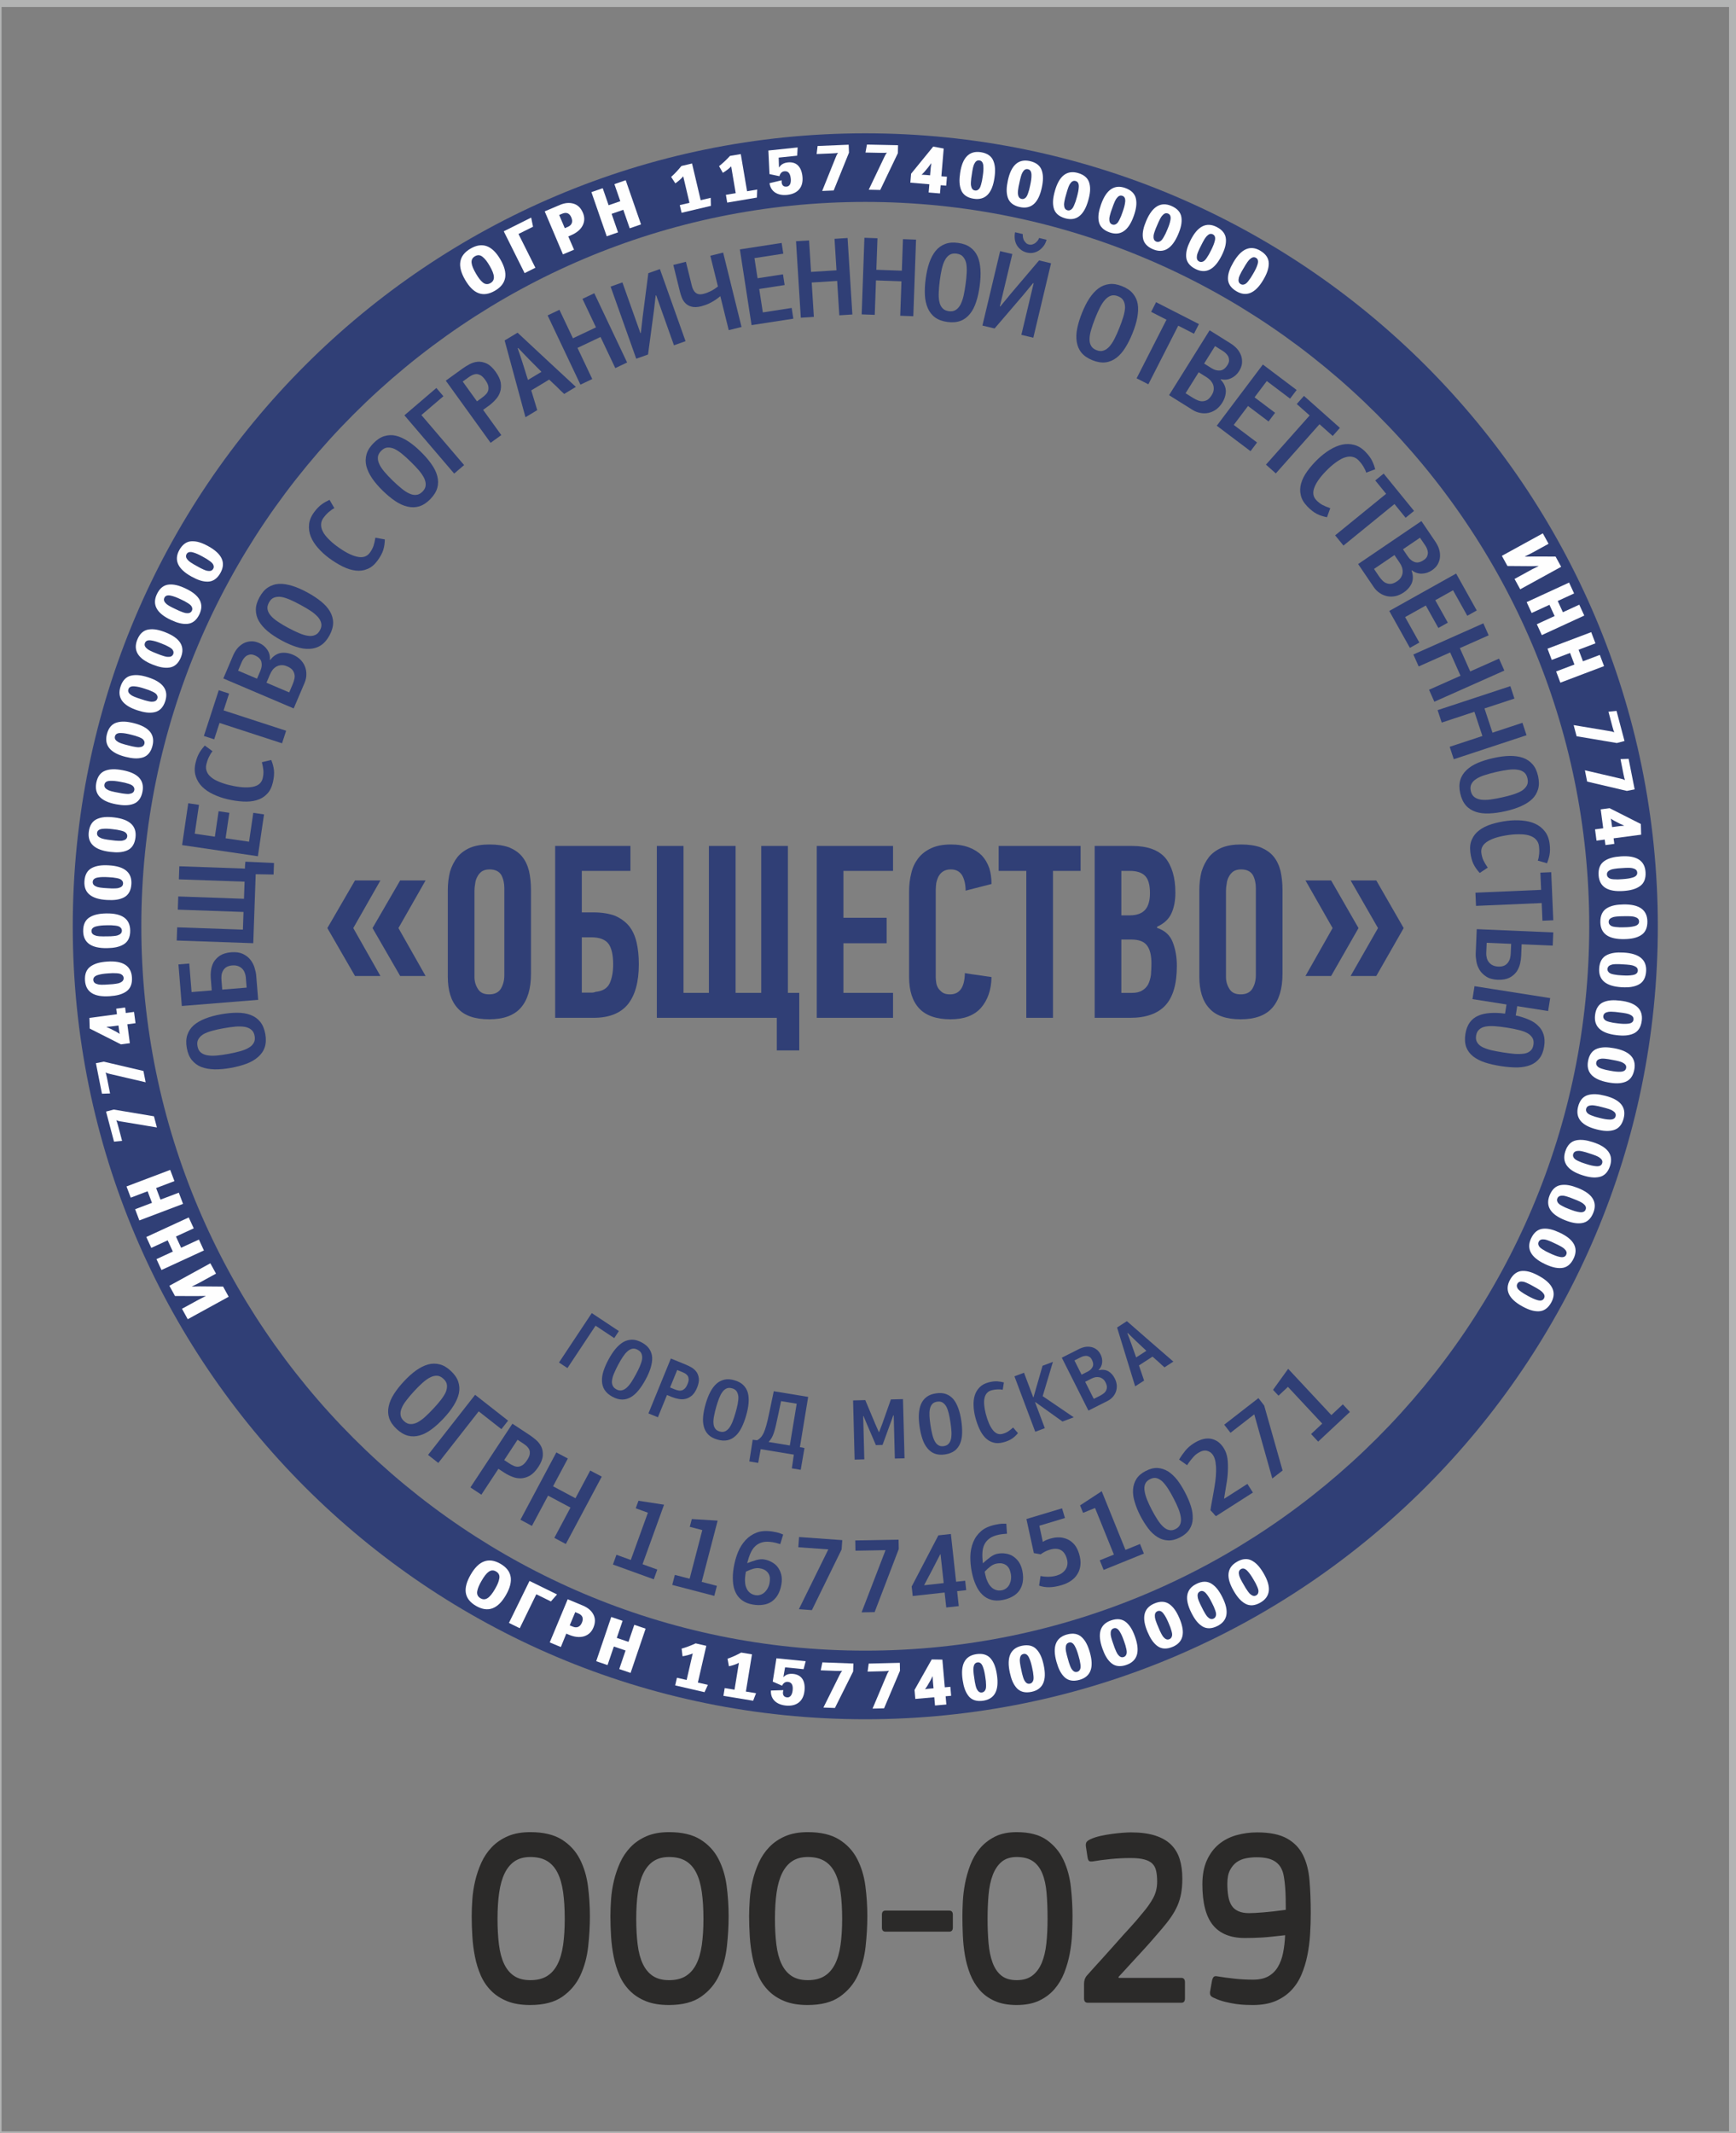 <?xml version="1.0" encoding="UTF-8"?> <svg xmlns="http://www.w3.org/2000/svg" xmlns:xlink="http://www.w3.org/1999/xlink" xmlns:xodm="http://www.corel.com/coreldraw/odm/2003" xml:space="preserve" width="40.852mm" height="50.165mm" version="1.1" style="shape-rendering:geometricPrecision; text-rendering:geometricPrecision; image-rendering:optimizeQuality; fill-rule:evenodd; clip-rule:evenodd" viewBox="0 0 4085.18 5016.5"><rect x="0" y="0" width="4085.18" height="5016.5" fill="#808080" stroke="none"/> <defs> <style type="text/css"> .str0 {stroke:#B2B3B3;stroke-width:20;stroke-miterlimit:22.926} .fil0 {fill:none} .fil4 {fill:#FEFEFE} .fil3 {fill:#303F76} .fil1 {fill:#7BA0CD} .fil2 {fill:#2B2A29;fill-rule:nonzero} </style> </defs> <g id="Слой_x0020_1">  <rect class="fil0" x="-6.34" y="6.35" width="4085.19" height="5016.5"></rect> <polygon class="fil1" points="-3788.4,-307.48 -3754.54,-307.48 -3754.54,-341.34 -3788.4,-341.34 "></polygon> <polygon class="fil1" points="-3788.4,-307.48 -3754.54,-307.48 -3754.54,-341.34 -3788.4,-341.34 "></polygon> <g id="_1631599346512"> <path class="fil2" d="M1388.17 4506.66c0,23.09 -1.37,46.97 -4.11,71.65 -2.75,24.68 -8.84,47.17 -18.29,67.49 -9.45,20.31 -23.53,37.01 -42.25,50.14 -18.72,13.15 -44.04,19.71 -75.99,19.71 -20.94,0 -38.89,-2.97 -53.84,-8.95 -14.93,-5.98 -27.55,-14.14 -37.86,-24.49 -10.31,-10.35 -18.46,-22.38 -24.47,-36.11 -6.01,-13.73 -10.57,-28.37 -13.65,-43.9 -3.09,-15.53 -5.16,-31.45 -6.18,-47.77 -1.04,-16.32 -1.55,-32.24 -1.55,-47.77 0,-11.93 0.51,-25.17 1.55,-39.69 1.02,-14.52 3.26,-29.07 6.69,-43.6 3.44,-14.52 8.24,-28.66 14.43,-42.4 6.18,-13.72 14.43,-25.95 24.73,-36.71 10.3,-10.75 22.84,-19.29 37.61,-25.68 14.76,-6.37 32.45,-9.54 53.06,-9.54 30.56,0 55.12,5.77 73.67,17.32 18.54,11.54 32.71,26.75 42.5,45.66 9.79,18.93 16.23,40.1 19.32,63.61 3.09,23.48 4.63,47.16 4.63,71.03zm-59.24 6.27c0,-23.96 -1.28,-44.98 -3.86,-63.08 -2.57,-18.2 -6.96,-33.33 -13.14,-45.48 -6.18,-12.25 -14.42,-21.4 -24.73,-27.57 -10.3,-6.17 -23.35,-9.25 -39.15,-9.25 -14.77,0 -27.05,3.27 -36.84,9.85 -9.78,6.57 -17.69,16.11 -23.69,28.45 -6.02,12.35 -10.31,27.49 -12.89,45.49 -2.58,17.92 -3.86,38.42 -3.86,61.59 0,22.31 1.12,42.51 3.35,60.42 2.23,18.02 6.27,33.14 12.1,45.48 5.84,12.33 13.75,21.89 23.7,28.47 9.96,6.54 22.67,9.84 38.13,9.84 15.8,0 28.85,-3.18 39.15,-9.54 10.31,-6.39 18.55,-15.75 24.73,-27.87 6.18,-12.15 10.57,-27.19 13.14,-45.18 2.58,-17.92 3.86,-38.52 3.86,-61.62z"></path> <path class="fil2" d="M1714.6 4506.66c0,23.09 -1.37,46.97 -4.12,71.65 -2.75,24.68 -8.84,47.17 -18.29,67.49 -9.45,20.31 -23.53,37.01 -42.24,50.14 -18.73,13.15 -44.05,19.71 -75.99,19.71 -20.95,0 -38.9,-2.97 -53.84,-8.95 -14.94,-5.98 -27.56,-14.14 -37.86,-24.49 -10.31,-10.35 -18.47,-22.38 -24.48,-36.11 -6.01,-13.73 -10.56,-28.37 -13.65,-43.9 -3.09,-15.53 -5.15,-31.45 -6.18,-47.77 -1.03,-16.32 -1.54,-32.24 -1.54,-47.77 0,-11.93 0.51,-25.17 1.54,-39.69 1.03,-14.52 3.26,-29.07 6.7,-43.6 3.43,-14.52 8.24,-28.66 14.42,-42.4 6.18,-13.72 14.43,-25.95 24.73,-36.71 10.3,-10.75 22.84,-19.29 37.61,-25.68 14.76,-6.37 32.45,-9.54 53.07,-9.54 30.56,0 55.11,5.77 73.66,17.32 18.55,11.54 32.71,26.75 42.51,45.66 9.78,18.93 16.23,40.1 19.31,63.61 3.09,23.48 4.64,47.16 4.64,71.03zm-59.24 6.27c0,-23.96 -1.29,-44.98 -3.87,-63.08 -2.57,-18.2 -6.95,-33.33 -13.14,-45.48 -6.18,-12.25 -14.42,-21.4 -24.73,-27.57 -10.3,-6.17 -23.35,-9.25 -39.14,-9.25 -14.78,0 -27.05,3.27 -36.85,9.85 -9.78,6.57 -17.68,16.11 -23.69,28.45 -6.01,12.35 -10.3,27.49 -12.88,45.49 -2.58,17.92 -3.87,38.42 -3.87,61.59 0,22.31 1.12,42.51 3.35,60.42 2.23,18.02 6.27,33.14 12.11,45.48 5.84,12.33 13.74,21.89 23.7,28.47 9.95,6.54 22.66,9.84 38.13,9.84 15.79,0 28.84,-3.18 39.14,-9.54 10.31,-6.39 18.55,-15.75 24.73,-27.87 6.19,-12.15 10.57,-27.19 13.14,-45.18 2.58,-17.92 3.87,-38.52 3.87,-61.62z"></path> <path class="fil2" d="M2041.02 4506.66c0,23.09 -1.37,46.97 -4.11,71.65 -2.76,24.68 -8.85,47.17 -18.3,67.49 -9.44,20.31 -23.53,37.01 -42.24,50.14 -18.72,13.15 -44.05,19.71 -75.99,19.71 -20.95,0 -38.9,-2.97 -53.84,-8.95 -14.93,-5.98 -27.56,-14.14 -37.86,-24.49 -10.31,-10.35 -18.46,-22.38 -24.48,-36.11 -6,-13.73 -10.56,-28.37 -13.65,-43.9 -3.09,-15.53 -5.15,-31.45 -6.18,-47.77 -1.03,-16.32 -1.54,-32.24 -1.54,-47.77 0,-11.93 0.51,-25.17 1.54,-39.69 1.03,-14.52 3.27,-29.07 6.7,-43.6 3.43,-14.52 8.24,-28.66 14.43,-42.4 6.17,-13.72 14.42,-25.95 24.72,-36.71 10.31,-10.75 22.84,-19.29 37.62,-25.68 14.76,-6.37 32.45,-9.54 53.06,-9.54 30.56,0 55.12,5.77 73.67,17.32 18.54,11.54 32.71,26.75 42.5,45.66 9.78,18.93 16.23,40.1 19.32,63.61 3.09,23.48 4.63,47.16 4.63,71.03zm-59.24 6.27c0,-23.96 -1.29,-44.98 -3.87,-63.08 -2.57,-18.2 -6.95,-33.33 -13.14,-45.48 -6.17,-12.25 -14.41,-21.4 -24.72,-27.57 -10.31,-6.17 -23.35,-9.25 -39.15,-9.25 -14.77,0 -27.05,3.27 -36.84,9.85 -9.79,6.57 -17.69,16.11 -23.7,28.45 -6.01,12.35 -10.3,27.49 -12.88,45.49 -2.58,17.92 -3.86,38.42 -3.86,61.59 0,22.31 1.12,42.51 3.34,60.42 2.24,18.02 6.28,33.14 12.11,45.48 5.84,12.33 13.74,21.89 23.7,28.47 9.96,6.54 22.67,9.84 38.13,9.84 15.8,0 28.84,-3.18 39.15,-9.54 10.31,-6.39 18.55,-15.75 24.72,-27.87 6.19,-12.15 10.57,-27.19 13.14,-45.18 2.58,-17.92 3.87,-38.52 3.87,-61.62z"></path> <path class="fil2" d="M2233.5 4493.53c5.84,0 8.76,3.19 8.76,9.55l0 30.47c0,6.36 -2.92,9.55 -8.76,9.55l-149.41 0c-5.83,0 -8.75,-3.19 -8.75,-9.55l0 -30.47c0,-6.36 2.92,-9.55 8.75,-9.55l149.41 0z"></path> <path class="fil2" d="M2392.48 4715.65c-20.26,0 -37.51,-3.19 -51.77,-9.56 -14.25,-6.35 -26.1,-15.02 -35.54,-25.95 -9.45,-10.95 -16.92,-23.51 -22.42,-37.62 -5.49,-14.14 -9.53,-28.88 -12.11,-44.19 -2.57,-15.32 -4.2,-30.96 -4.89,-46.88 -0.69,-15.91 -1.02,-30.84 -1.02,-44.79 0,-9.54 0.33,-21.07 1.02,-34.61 0.69,-13.55 2.41,-27.58 5.15,-42.09 2.76,-14.53 6.87,-29.08 12.37,-43.6 5.49,-14.52 12.97,-27.46 22.41,-38.82 9.44,-11.33 21.21,-20.58 35.29,-27.77 14.08,-7.14 31.25,-10.73 51.51,-10.73 29.89,0 53.5,6.17 70.84,18.52 17.35,12.34 30.48,28.06 39.41,47.17 8.94,19.08 14.69,40.29 17.26,63.58 2.58,23.28 3.87,46.07 3.87,68.35 0,12.34 -0.35,26.17 -1.03,41.52 -0.69,15.31 -2.49,30.73 -5.41,46.27 -2.92,15.52 -7.21,30.55 -12.88,45.06 -5.67,14.53 -13.39,27.47 -23.19,38.83 -9.78,11.35 -21.89,20.39 -36.31,27.15 -14.43,6.77 -31.94,10.16 -52.56,10.16zm0 -348.1c-14.76,0 -26.61,3.78 -35.54,11.36 -8.93,7.56 -15.88,17.99 -20.87,31.14 -4.98,13.13 -8.24,28.55 -9.78,46.37 -1.55,17.7 -2.32,36.62 -2.32,56.51 0,20.7 0.77,39.92 2.32,57.44 1.54,17.61 4.72,32.84 9.52,45.77 4.82,12.94 11.69,23.08 20.62,30.26 8.93,7.15 20.95,10.74 36.05,10.74 15.12,0 27.4,-3.59 36.85,-10.74 9.44,-7.18 16.82,-17.23 22.14,-29.96 5.33,-12.74 8.93,-27.86 10.82,-45.49 1.89,-17.5 2.83,-36.91 2.83,-58.02 0,-22.68 -0.76,-43.07 -2.31,-61 -1.54,-17.99 -4.89,-33.22 -10.05,-45.78 -5.15,-12.54 -12.53,-22.18 -22.15,-28.75 -9.62,-6.58 -22.32,-9.85 -38.13,-9.85z"></path> <path class="fil2" d="M2632.87 4651.78l146.83 0c5.84,0 8.76,3.38 8.76,10.23l0 38.03c0,6.85 -2.74,10.23 -8.24,10.23l-220.5 0c-5.84,0 -8.76,-3.38 -8.76,-10.15l0 -34.01c0,-7.98 2.23,-14.55 6.7,-19.71 12.37,-13.95 24.04,-26.89 35.03,-38.82 9.28,-10.35 18.2,-20.31 26.79,-29.86 8.59,-9.56 14.42,-16.11 17.52,-19.7 1.72,-1.98 4.46,-5.06 8.24,-9.24 3.78,-4.2 8.15,-8.98 13.14,-14.33 4.98,-5.38 10.13,-11.17 15.45,-17.34 5.33,-6.17 10.39,-12.22 15.2,-18.21 9.96,-11.54 18.12,-23.09 24.48,-34.63 6.35,-11.52 9.52,-24.46 9.52,-38.79 0,-9.56 -0.77,-17.91 -2.32,-25.09 -1.54,-7.15 -4.55,-12.95 -9.01,-17.31 -4.47,-4.39 -10.82,-7.67 -19.07,-9.85 -8.24,-2.2 -19.06,-3.29 -32.45,-3.29 -15.46,0 -31.08,0.8 -46.88,2.39 -15.8,1.58 -29.36,3.38 -40.7,5.37 -4.81,0.79 -8.07,0.49 -9.79,-0.9 -1.71,-1.39 -2.92,-4.28 -3.6,-8.65l-3.61 -23.89c-0.69,-3.57 -0.6,-6.87 0.26,-9.85 0.85,-2.97 4.2,-5.87 10.04,-8.65 6.87,-3.2 14.77,-5.79 23.7,-7.77 8.93,-1.98 17.86,-3.59 26.79,-4.76 8.93,-1.2 17.43,-2.11 25.5,-2.71 8.07,-0.6 14.51,-0.9 19.32,-0.9 22.67,0 41.73,2.49 57.19,7.49 15.45,4.96 27.9,12.13 37.35,21.37 9.44,9.36 16.22,20.72 20.34,34.04 4.13,13.35 6.19,28.47 6.19,45.58 0,13.13 -0.95,24.87 -2.84,35.14 -1.89,10.34 -4.8,20.01 -8.76,28.96 -3.95,8.96 -8.93,17.79 -14.93,26.45 -6.01,8.76 -13.31,18.13 -21.9,28.07 -8.24,9.55 -15.88,18.42 -22.92,26.59 -7.05,8.04 -14.43,16.32 -22.16,24.67 -7.72,8.35 -16.14,17.5 -25.24,27.46 -9.1,9.85 -19.66,21.41 -31.68,34.53l1.02 1.81z"></path> <path class="fil2" d="M2829.47 4431.43c0,-21.89 3.52,-40.6 10.56,-56.13 7.04,-15.5 16.49,-28.14 28.33,-37.91 11.86,-9.76 25.6,-16.82 41.22,-21.19 15.63,-4.39 31.86,-6.58 48.69,-6.58 29.88,0 53.31,4.78 70.32,14.33 17,9.56 29.62,22.69 37.86,39.42 8.25,16.71 13.32,36.71 15.2,60 1.89,23.28 2.83,48.68 2.83,76.14 0,16.32 -0.5,32.95 -1.54,49.84 -1.03,16.92 -3.17,33.44 -6.44,49.58 -3.26,16.1 -7.9,31.24 -13.91,45.36 -6.01,14.15 -14.08,26.48 -24.21,37.02 -10.13,10.57 -22.5,18.92 -37.1,25.09 -14.59,6.16 -32.2,9.25 -52.8,9.25 -3.78,0 -9.19,-0.11 -16.23,-0.3 -7.04,-0.19 -14.76,-0.9 -23.19,-2.07 -8.41,-1.2 -17.08,-2.9 -26.01,-5.08 -8.93,-2.21 -17.17,-5.08 -24.73,-8.68 -5.49,-1.98 -8.84,-4.37 -10.04,-7.15 -1.21,-2.79 -1.3,-6.36 -0.26,-10.76l4.12 -23.29c1.03,-4.36 2.4,-7.36 4.12,-8.95 1.72,-1.58 4.47,-1.99 8.25,-1.2 12.02,1.99 25.24,3.79 39.66,5.38 14.43,1.61 29.37,2.4 44.83,2.4 14.42,0 26.27,-2.59 35.54,-7.78 9.28,-5.16 16.74,-12.42 22.41,-21.78 5.67,-9.37 9.79,-20.39 12.37,-33.14 2.58,-12.75 4.21,-26.67 4.89,-41.8 -11.33,1.21 -21.38,2.3 -30.14,3.28 -8.76,1.01 -16.74,1.69 -23.95,2.11 -7.22,0.38 -14,0.67 -20.36,0.88 -6.35,0.2 -13.13,0.3 -20.34,0.3 -33.66,0 -58.73,-10.14 -75.22,-30.45 -16.48,-20.31 -24.73,-52.34 -24.73,-96.14zm58.73 -1.47c0,11.54 0.78,21.59 2.32,30.35 1.55,8.65 4.2,15.91 7.98,21.67 3.78,5.79 9.02,10.06 15.72,13.05 6.7,2.97 15.03,4.48 24.98,4.48 8.25,0 19.58,-0.61 34.01,-1.8 14.42,-1.18 31.94,-3.17 52.54,-5.95 0,-8.67 -0.08,-17.72 -0.25,-26.97 -0.17,-9.37 -0.6,-18.32 -1.29,-26.79 -0.68,-8.55 -1.63,-16.32 -2.83,-23.47 -1.2,-7.18 -2.83,-12.94 -4.89,-17.23 -3.78,-9.14 -10.31,-16.33 -19.58,-21.4 -9.28,-5.16 -22.67,-7.75 -40.19,-7.75 -8.24,0 -16.48,0.79 -24.73,2.38 -8.24,1.61 -15.54,4.69 -21.89,9.17 -6.36,4.56 -11.6,10.83 -15.71,18.81 -4.13,7.86 -6.19,18.39 -6.19,31.45z"></path> <path class="fil3" d="M2036.19 313.53c-1030.01,0 -1864.99,834.99 -1864.99,1865.02 0,1029.99 834.98,1864.97 1864.99,1864.97 1030.02,0 1865.01,-834.98 1865.01,-1864.97 0,-1030.03 -835,-1865.02 -1865.01,-1865.02zm0 161.35c939.4,0 1703.66,764.25 1703.66,1703.67 0,939.38 -764.26,1703.63 -1703.66,1703.63 -939.39,0 -1703.65,-764.25 -1703.65,-1703.63 0,-939.42 764.26,-1703.67 1703.65,-1703.67z"></path> <path class="fil3" d="M612.19 2403.04c-5.84,-7.25 -13.47,-12.57 -22.64,-16.01 -8.91,-3.47 -19.35,-5.1 -31.12,-5.14 -11.51,-0.08 -24.39,1.15 -38.12,3.61 -13.99,2.49 -26.49,5.81 -37.48,10.17 -10.72,4.32 -19.96,9.44 -27.11,15.81 -7.16,6.35 -11.95,13.88 -14.92,22.7 -2.97,8.83 -3.29,19.05 -1.21,30.7 2.09,11.64 5.87,20.88 11.72,28.12 5.83,7.23 13.24,12.85 22.16,16.35 8.91,3.47 19.4,5.34 30.96,5.69 11.81,0.3 24.69,-0.91 38.42,-3.39 13.73,-2.44 26.23,-5.74 37,-9.8 11.03,-4.11 20.23,-9.5 27.37,-15.85 7.42,-6.4 12.74,-14.03 15.7,-22.85 2.97,-8.83 3.5,-19.35 1.38,-31.27 -2.14,-11.91 -6.27,-21.59 -12.11,-28.84zm-145.32 40.94c2.67,-4.5 6.52,-8.4 12.06,-11.79 5.59,-3.14 12.61,-5.73 20.5,-7.93 8.16,-2.28 17.17,-4.15 26.76,-5.86 10.1,-1.81 19.48,-3.21 27.9,-3.92 8.43,-0.68 15.7,-0.38 22.03,0.6 6.37,1.28 11.59,3.56 15.4,6.89 4.06,3.27 6.54,8.18 7.65,14.39 1.15,6.48 0.53,11.93 -2.15,16.44 -2.41,4.43 -6.26,8.35 -11.85,11.46 -5.54,3.42 -12.3,5.96 -20.46,8.21 -8.15,2.25 -17.37,4.43 -27.74,6.29 -9.84,1.75 -18.95,3.1 -27.12,3.78 -8.18,0.64 -15.66,0.64 -22.03,-0.63 -6.33,-0.98 -11.29,-3.32 -15.35,-6.6 -4.06,-3.27 -6.59,-8.45 -7.74,-14.93 -1.16,-6.48 -0.54,-11.92 2.14,-16.4z"></path> <path class="fil3" d="M427.85 2366.02l179.67 -14.55 -4.6 -56.92c-0.45,-5.51 -1.72,-11.48 -3.87,-18.43 -1.86,-6.7 -5.27,-13.02 -9.7,-18.75 -4.42,-5.71 -10.33,-10.24 -17.75,-13.87 -7.4,-3.37 -16.49,-4.74 -27.51,-3.86 -11.28,0.91 -20.28,3.75 -27.05,8.27 -6.5,4.48 -11.34,9.9 -14.82,15.97 -3.17,6.35 -5.03,12.82 -5.8,19.48 -0.79,6.66 -0.83,12.75 -0.38,18.26l2.25 27.81 -47.48 3.82 -5.43 -67.13 -25.44 2.05 7.91 97.85zm152.53 -43.24l-57.44 4.66 -1.73 -21.53c-0.33,-3.93 -0.4,-8.15 0.06,-12.15 0.48,-3.99 1.77,-7.54 3.62,-10.83 1.84,-3.33 4.52,-6.18 7.77,-8.28 3.53,-2.16 8.16,-3.57 13.67,-4.04 5.77,-0.44 10.58,0.22 14.4,1.75 4.09,1.51 7.18,3.92 9.77,6.59 2.59,2.71 4.45,5.98 5.51,9.32 1.33,3.36 2.12,6.71 2.38,9.85l1.99 24.66z"></path> <path class="fil3" d="M419.49 2108.4l-1.09 31.03 154.64 5.44 -1.46 41.56 -154.64 -5.45 -1.09 31.02 180.14 6.35 5.71 -162.26 42.11 0.72 0.95 -27.09 -67.29 -3.16c-0.37,2.86 -0.46,5.51 -0.82,8.12 -0.1,2.9 -0.19,5.52 -0.28,8.16l-154.37 -5.44 -1.09 30.78 154.63 5.44 -1.41 40.22 -154.64 -5.44z"></path> <polygon class="fil3" points="606.83,2013.82 621.31,1915.42 596.06,1911.72 586.06,1979.65 530.87,1971.54 539.68,1911.66 514.43,1907.93 505.61,1967.81 458.23,1960.84 468.24,1892.91 442.98,1889.17 428.5,1987.58 "></polygon> <path class="fil3" d="M644.69 1811.93c-0.82,-8.03 -2.97,-16.13 -6.41,-24.48l-22.01 5.08c1.82,7.2 3,13.67 3.53,19.48 0.47,6.06 -0.15,12.15 -1.59,18.27 -2.65,11.3 -10.73,18.03 -24.54,20.48 -13.56,2.49 -31.33,1 -53.61,-4.23 -9.23,-2.17 -17.5,-4.93 -24.88,-8.02 -7.38,-3.08 -13.63,-6.43 -18.35,-10.52 -4.97,-4.13 -8.48,-8.73 -10.27,-13.76 -2.06,-5.07 -2.39,-10.57 -0.89,-16.98 1.27,-5.38 3.11,-10.89 5.77,-16.46 2.6,-5.36 5.35,-10.1 8.68,-13.94l-18.2 -13.45c-4.01,4.48 -8.22,9.69 -12.15,16.05 -3.92,6.39 -7.2,14.55 -9.6,24.79 -2.77,11.78 -2.56,22.37 0.45,31.45 2.94,9.36 8.03,17.58 15.02,24.63 7.25,7.1 15.89,12.92 26.1,17.75 10.22,4.84 21.19,8.77 32.97,11.54 13.07,3.05 25.61,4.92 37.36,5.52 12.01,0.66 22.53,-0.37 32.13,-3.26 9.59,-2.87 17.44,-7.52 23.91,-14.36 6.68,-6.56 11.27,-15.76 13.98,-27.27 2.53,-10.76 3.41,-20.3 2.6,-28.31z"></path> <polygon class="fil3" points="526.19,1670.78 539.06,1631.24 514.78,1623.32 479.76,1730.92 504.03,1738.83 516.58,1700.3 663.71,1748.2 673.32,1718.68 "></polygon> <path class="fil3" d="M635.09 1551.95c0.74,-9.13 -1.53,-17.24 -6.31,-24.15 -4.78,-6.91 -11.12,-12.17 -19.12,-15.57 -7.01,-2.98 -13.58,-4.36 -19.8,-3.86 -6.22,0.49 -12.02,2.04 -17.27,4.94 -5.24,2.91 -10.07,6.89 -14.13,11.73 -4.17,5.09 -7.48,10.83 -10.26,17.36l-22.67 53.28 165.61 70.49 25.55 -60.04c2.79,-6.56 4.26,-13.35 4.21,-19.95 0.19,-6.51 -1.04,-13.01 -3.4,-18.9 -2.36,-5.87 -5.86,-11.08 -10.65,-15.98 -4.88,-4.65 -10.66,-8.53 -17.43,-11.42 -10.18,-4.31 -19.92,-5.62 -29.14,-4.11 -9.08,1.86 -17.37,7.19 -24.46,16.49l-0.73 -0.31zm52.33 22.84c2.67,3.13 4.41,6.44 5.21,9.94 1.05,3.58 1.06,7.58 0.23,11.55 -0.81,3.93 -2.08,8.24 -3.94,12.6l-8.35 19.63 -53.5 -22.79 8.34 -19.6c1.76,-4.11 4,-8.04 6.5,-11.24 2.77,-3.14 5.91,-5.81 9.22,-7.55 3.31,-1.71 7.14,-2.67 11.26,-2.91 4.11,-0.25 8.53,0.78 13.13,2.72 5.08,2.17 9.13,4.77 11.9,7.65zm-72.33 -18.22c1.58,6.39 0.93,13.29 -2.26,20.79l-8.04 18.87 -44.55 -18.96 8.56 -20.1c1.13,-2.66 2.61,-5.46 4.57,-8.05 1.96,-2.6 4.07,-4.85 6.55,-6.66 2.63,-1.45 5.39,-2.58 8.77,-3.14 3.28,-0.31 6.74,0.3 10.86,2.05 8.71,3.74 13.98,8.83 15.54,15.2z"></path> <path class="fil3" d="M783.92 1464.34c-0.04,-9.31 -2.69,-18.22 -7.7,-26.63 -4.78,-8.28 -11.93,-16.07 -21.1,-23.46 -8.94,-7.25 -19.77,-14.33 -32.02,-20.98 -12.49,-6.78 -24.32,-12.02 -35.63,-15.45 -11.07,-3.34 -21.49,-5.1 -31.04,-4.58 -9.56,0.49 -18.02,3.39 -25.84,8.41 -7.83,5.03 -14.44,12.82 -20.1,23.23 -5.66,10.4 -8.45,19.95 -8.42,29.27 0.04,9.31 2.33,18.32 7.11,26.61 4.78,8.28 11.81,16.28 20.62,23.77 9.04,7.62 19.87,14.69 32.13,21.35 12.25,6.65 24.08,11.9 35.03,15.43 11.18,3.68 21.73,5.24 31.29,4.72 9.78,-0.37 18.7,-3.02 26.52,-8.05 7.83,-5.03 14.81,-12.9 20.59,-23.54 5.77,-10.64 8.59,-20.8 8.56,-30.1zm-139.07 -58.78c4.89,-1.83 10.32,-2.48 16.78,-1.65 6.32,1.03 13.42,3.39 20.96,6.59 7.79,3.33 16.01,7.5 24.56,12.15 9.01,4.9 17.21,9.63 24.24,14.35 7.02,4.71 12.51,9.49 16.82,14.25 4.19,4.96 6.85,9.99 7.73,14.96 1.13,5.12 0,10.49 -3.01,16.03 -3.14,5.79 -7.04,9.66 -11.93,11.49 -4.66,1.97 -10.1,2.6 -16.43,1.56 -6.44,-0.79 -13.31,-3.03 -21.09,-6.35 -7.78,-3.33 -16.35,-7.39 -25.6,-12.41 -8.78,-4.77 -16.76,-9.42 -23.54,-14.01 -6.8,-4.59 -12.64,-9.26 -16.83,-14.22 -4.32,-4.73 -6.74,-9.66 -7.86,-14.75 -1.12,-5.11 0.13,-10.71 3.27,-16.5 3.14,-5.77 7.04,-9.63 11.93,-11.49z"></path> <path class="fil3" d="M901.8 1293.67c2.42,-7.69 3.63,-15.97 3.79,-25.01l-22.24 -4.03c-1.16,7.32 -2.65,13.75 -4.45,19.3 -1.97,5.74 -4.94,11.07 -8.7,16.14 -6.89,9.32 -16.97,12.34 -30.62,9.09 -13.44,-3.08 -29.18,-11.44 -47.57,-25.05 -7.63,-5.64 -14.13,-11.44 -19.7,-17.22 -5.56,-5.75 -9.95,-11.28 -12.68,-16.89 -2.93,-5.79 -4.34,-11.42 -3.99,-16.73 0.12,-5.47 1.98,-10.65 5.89,-15.93 3.29,-4.44 7.16,-8.77 11.82,-12.87 4.5,-3.87 8.9,-7.15 13.46,-9.33l-11.38 -19.58c-5.45,2.53 -11.38,5.68 -17.52,9.97 -6.13,4.3 -12.35,10.48 -18.62,18.94 -7.19,9.73 -11.19,19.54 -12.02,29.08 -0.99,9.74 0.43,19.31 4.07,28.55 3.85,9.42 9.48,18.16 16.96,26.64 7.47,8.49 15.99,16.42 25.72,23.62 10.79,7.99 21.56,14.66 32.13,19.86 10.76,5.35 20.84,8.55 30.79,9.7 9.95,1.15 19,0 27.66,-3.75 8.72,-3.38 16.57,-9.98 23.62,-19.52 6.57,-8.89 11.15,-17.29 13.58,-24.98z"></path> <path class="fil3" d="M1029.07 1147.37c2.52,-8.95 2.43,-18.26 -0.08,-27.7 -2.32,-9.3 -7.06,-18.74 -13.86,-28.36 -6.6,-9.43 -15.07,-19.21 -25.03,-28.97 -10.14,-9.93 -20.08,-18.21 -30.01,-24.65 -9.73,-6.23 -19.26,-10.79 -28.59,-12.91 -9.32,-2.17 -18.25,-1.69 -27.16,0.98 -8.91,2.71 -17.41,8.36 -25.7,16.81 -8.29,8.46 -13.61,16.89 -16.12,25.84 -2.53,8.98 -2.8,18.26 -0.49,27.55 2.33,9.27 6.88,18.93 13.31,28.54 6.6,9.77 15.07,19.56 25.03,29.34 9.95,9.75 19.9,18.03 29.45,24.44 9.74,6.62 19.46,11 28.78,13.13 9.51,2.34 18.81,2.23 27.73,-0.44 8.9,-2.71 17.77,-8.38 26.26,-16.99 8.47,-8.65 13.97,-17.66 16.48,-26.61zm-117.58 -94.7c5.2,-0.42 10.61,0.48 16.59,3.02 5.79,2.72 11.97,6.96 18.35,12.1 6.56,5.32 13.32,11.6 20.27,18.4 7.33,7.19 13.91,14.01 19.37,20.48 5.46,6.47 9.42,12.57 12.27,18.3 2.66,5.95 3.84,11.51 3.32,16.54 -0.32,5.2 -2.88,10.07 -7.29,14.57 -4.62,4.71 -9.43,7.37 -14.63,7.79 -5.02,0.61 -10.43,-0.29 -16.22,-3.01 -5.98,-2.54 -11.98,-6.59 -18.54,-11.92 -6.56,-5.33 -13.69,-11.6 -21.21,-18.97 -7.14,-7.01 -13.53,-13.63 -18.8,-19.91 -5.27,-6.28 -9.62,-12.38 -12.27,-18.31 -2.85,-5.74 -3.84,-11.13 -3.51,-16.34 0.32,-5.21 3.06,-10.27 7.67,-14.95 4.61,-4.71 9.42,-7.36 14.63,-7.78l0 -0.01z"></path> <polygon class="fil3" points="1068.75,1113.81 1092.15,1093.81 991.63,976.18 1043.44,931.91 1026.86,912.5 951.65,976.78 "></polygon> <path class="fil3" d="M1149.9 954.57c5.77,-4.16 11.27,-9.08 16.11,-14.52 4.99,-5.25 8.64,-11.42 10.87,-18.24 2.17,-6.43 2.63,-13.91 1.46,-21.8 -1.39,-7.79 -5.43,-16.55 -12.05,-25.7 -7.08,-9.84 -14.34,-16.27 -21.54,-19.52 -7.2,-3.25 -14.33,-4.59 -21.03,-3.99 -6.91,0.78 -13.26,2.78 -19.06,5.98 -5.8,3.21 -11.02,6.34 -15.28,9.39l-40.34 29.11 105.46 146.2 25.18 -18.17 -42.8 -59.35 13.02 -9.39zm-47.18 -67.19c2.78,-1.99 5.49,-3.63 8.58,-5.2 3.23,-1.38 6.19,-2.22 9.62,-2.41 3.21,-0.06 6.61,1.08 10.26,2.97 3.43,2.06 6.85,5.44 10.39,10.38 3.85,5.33 6.28,10.05 7.31,14.17 0.82,4.29 0.96,8.07 -0.16,11.48 -1.11,3.39 -2.91,6.3 -5.58,8.89 -2.75,2.96 -5.79,5.46 -9.21,7.93l-11.52 8.33 -33.56 -46.54 13.87 -10z"></path> <path class="fil3" d="M1355.14 909.96c-23.04,-21.44 -45.95,-42.68 -68.72,-63.69 -22.76,-21 -45.44,-42.37 -68.47,-63.81l-30.45 18.28 49.02 180.56 27.74 -16.68 -14.13 -46.46 42.17 -25.38c6.09,5.55 11.97,11.24 17.71,16.69 5.65,5.81 11.51,11.49 17.62,17.04l27.51 -16.55zm-135.81 -91.51c4.12,4.29 8.23,8.58 12.34,12.87 4.11,4.27 8.22,8.54 12.33,12.82l30.23 30.36 -31.8 19.11c-2.3,-6.89 -4.48,-13.57 -6.43,-20.38 -2.18,-6.69 -4.35,-13.36 -6.43,-20.38 -1.86,-5.66 -3.71,-11.3 -5.57,-16.93 -1.72,-5.43 -3.8,-10.93 -5.79,-16.8l1.12 -0.67z"></path> <polygon class="fil3" points="1447.92,865.74 1475.73,852.55 1398.48,689.69 1370.66,702.89 1402.46,769.94 1348.26,795.64 1316.45,728.62 1288.64,741.81 1365.89,904.68 1393.7,891.45 1358.97,818.25 1413.18,792.53 "></polygon> <polygon class="fil3" points="1507.07,783.49 1464.65,664.22 1436.89,674.09 1497.2,843.68 1524.97,833.8 1538.66,731.73 1542.92,695.03 1544.16,694.59 1585.96,812.11 1613.23,802.42 1552.91,632.84 1525.65,642.52 1512.44,744.42 1508.06,783.12 "></polygon> <path class="fil3" d="M1744.99 769.03l-43.28 -175.01 -30.15 7.48 17.88 72.28c-6.14,4.78 -11.77,8.34 -17.07,11.01 -5.55,2.72 -10.99,4.89 -16.87,6.34 -4.33,1.05 -7.78,1.36 -10.91,0.79 -3.12,-0.59 -5.54,-1.62 -7.65,-3.53 -2.35,-1.85 -4.01,-4.15 -5.53,-7.04 -1.47,-2.61 -2.54,-5.87 -3.43,-9.44l-13.9 -56.21 -29.63 7.34 15.48 62.59c1.2,4.84 2.66,9.63 4.75,14.82 2.1,5.15 4.76,9.38 8.65,13.02 3.63,3.73 8.35,6.34 14.4,7.84 5.81,1.53 13.34,1.29 22.28,-0.9 2.55,-0.65 5.3,-1.58 8.56,-2.66 3.25,-1.09 6.71,-2.48 10.6,-4.26 3.65,-1.72 7.67,-4.07 12.15,-6.81 4.47,-2.72 9.07,-6.03 13.74,-10.16l19.78 79.95 30.15 -7.44z"></path> <polygon class="fil3" points="1768.58,764.68 1866.88,749.5 1862.99,724.28 1795.11,734.76 1786.59,679.64 1846.41,670.4 1842.52,645.17 1782.7,654.42 1775.39,607.07 1843.27,596.61 1839.37,571.37 1741.07,586.55 "></polygon> <polygon class="fil3" points="1975.07,741.59 2005.8,739.66 1994.53,559.78 1963.81,561.71 1968.44,635.75 1908.56,639.5 1903.93,565.43 1873.2,567.35 1884.46,747.26 1915.19,745.33 1910.12,664.47 1970.01,660.72 "></polygon> <polygon class="fil3" points="2118.43,742.64 2149.2,743.74 2155.63,563.59 2124.86,562.5 2122.21,636.65 2062.25,634.52 2064.89,560.35 2034.13,559.25 2027.71,739.4 2058.48,740.49 2061.36,659.5 2121.33,661.63 "></polygon> <path class="fil3" d="M2260.65 754.52c8.69,-3.34 16.08,-9.01 22.16,-16.69 6.04,-7.42 10.76,-16.87 14.39,-28.06 3.59,-10.94 6.35,-23.58 8.21,-37.38 1.89,-14.09 2.57,-27.03 1.76,-38.82 -0.84,-11.52 -2.9,-21.89 -6.77,-30.63 -3.87,-8.75 -9.58,-15.64 -17.07,-21.14 -7.49,-5.51 -17.12,-8.95 -28.86,-10.52 -11.73,-1.58 -21.66,-0.79 -30.35,2.57 -8.67,3.35 -16.29,8.68 -22.34,16.11 -6.04,7.4 -11.02,16.83 -14.88,27.75 -3.88,11.14 -6.64,23.78 -8.5,37.62 -1.86,13.8 -2.53,26.74 -1.95,38.23 0.55,11.74 2.87,22.14 6.74,30.9 3.83,9.01 9.47,16.4 16.96,21.94 7.49,5.52 17.35,9.21 29.35,10.84 11.99,1.62 22.48,0.62 31.15,-2.72zm5.4 -150.89c3.46,3.93 5.99,8.77 7.54,15.08 1.28,6.28 1.6,13.76 1.3,21.94 -0.34,8.46 -1.31,17.64 -2.6,27.27 -1.37,10.17 -2.89,19.53 -4.79,27.76 -1.9,8.27 -4.42,15.07 -7.31,20.8 -3.15,5.68 -6.91,9.97 -11.25,12.57 -4.36,2.85 -9.79,3.71 -16.05,2.9 -6.52,-0.9 -11.52,-3.14 -14.98,-7.07 -3.5,-3.67 -6.03,-8.52 -7.3,-14.8 -1.55,-6.3 -1.91,-13.51 -1.57,-21.97 0.34,-8.46 1.08,-17.9 2.48,-28.35 1.34,-9.91 2.82,-19 4.69,-26.98 1.87,-7.98 4.15,-15.11 7.31,-20.8 2.89,-5.69 6.61,-9.73 10.98,-12.58 4.36,-2.86 10.06,-3.69 16.58,-2.83 6.52,0.89 11.52,3.14 14.97,7.06z"></path> <path class="fil3" d="M2414.62 571.63c-2,-1.86 -3.43,-3.8 -4.79,-6.03 -1.37,-2.2 -2.1,-4.83 -2.58,-7.38 -0.47,-2.55 -0.63,-5.27 -0.34,-7.64l-18.17 -4.34c-1.04,4.35 -1.3,8.89 -0.87,13.85 0.18,4.93 1.51,9.56 3.67,14.15 2.15,4.55 5.26,8.54 9.57,12.02 4.01,3.64 9.08,6.2 15.47,7.75 6.14,1.45 11.83,1.45 17.05,0 4.9,-1.27 9.47,-3.44 13.46,-6.53 3.98,-3.14 7.26,-6.66 10.15,-10.83 2.63,-4.28 4.44,-8.44 5.48,-12.78l-17.41 -4.15c-0.8,2.24 -2.18,4.62 -3.76,6.69 -1.83,1.98 -3.65,3.98 -5.61,5.41 -2.23,1.38 -4.38,2.48 -6.99,3.21 -2.61,0.72 -5.04,0.71 -7.85,0.01 -2.56,-0.61 -4.74,-1.65 -6.49,-3.41l0.01 0zm-61.74 148.95l29.34 -123.13 -28.67 -6.83 -41.72 175.08 28.67 6.84 67.05 -78.19 23.55 -28.47 1.29 0.33 -28.91 121.33 28.15 6.71 41.72 -175.08 -28.16 -6.71 -66.53 78.26 -24.76 30.1 -1.02 -0.24z"></path> <path class="fil3" d="M2601.56 852.25c9.24,-1.1 17.8,-4.78 25.57,-10.71 7.68,-5.73 14.58,-13.72 20.85,-23.69 6.16,-9.7 11.94,-21.3 17.15,-34.23 5.29,-13.2 9.12,-25.54 11.23,-37.17 2.02,-11.39 2.57,-21.93 0.97,-31.36 -1.6,-9.44 -5.46,-17.52 -11.36,-24.69 -5.9,-7.19 -14.4,-12.87 -25.39,-17.29 -10.98,-4.41 -20.8,-6.09 -30.05,-4.96 -9.23,1.1 -17.94,4.42 -25.61,10.11 -7.68,5.73 -14.82,13.62 -21.23,23.23 -6.52,9.86 -12.3,21.46 -17.5,34.4 -5.19,12.94 -9.01,25.28 -11.28,36.59 -2.36,11.51 -2.66,22.18 -1.06,31.59 1.5,9.69 5.16,18.24 11.06,25.44 5.91,7.19 14.54,13.2 25.78,17.72 11.23,4.52 21.64,6.12 30.87,5.02zm42.31 -144.93c2.39,4.63 3.65,9.96 3.59,16.48 -0.3,6.4 -1.83,13.72 -4.14,21.59 -2.4,8.1 -5.59,16.75 -9.21,25.78 -3.83,9.53 -7.59,18.23 -11.47,25.74 -3.86,7.51 -7.98,13.54 -12.18,18.36 -4.45,4.74 -9.15,7.95 -13.99,9.41 -4.94,1.69 -10.41,1.2 -16.27,-1.15 -6.1,-2.43 -10.4,-5.87 -12.79,-10.52 -2.49,-4.38 -3.75,-9.73 -3.45,-16.11 0.06,-6.52 1.48,-13.6 3.88,-21.7 2.41,-8.11 5.45,-17.11 9.37,-26.86 3.73,-9.3 7.4,-17.75 11.17,-25.02 3.78,-7.27 7.74,-13.62 12.2,-18.34 4.2,-4.84 8.8,-7.82 13.73,-9.53 4.95,-1.71 10.66,-1.11 16.76,1.33 6.11,2.46 10.4,5.91 12.8,10.54z"></path> <polygon class="fil3" points="2772.66,766.01 2809.69,784.93 2821.29,762.2 2720.51,710.75 2708.9,733.49 2745,751.92 2674.67,889.74 2702.33,903.84 "></polygon> <path class="fil3" d="M2872.64 891.86c8.89,2.17 17.26,1.2 24.82,-2.47 7.56,-3.64 13.76,-9.08 18.36,-16.46 4.05,-6.47 6.42,-12.75 6.89,-18.94 0.48,-6.23 -0.13,-12.2 -2.2,-17.83 -2.06,-5.65 -5.21,-11.02 -9.37,-15.79 -4.37,-4.93 -9.53,-9.07 -15.56,-12.84l-49.08 -30.7 -95.43 152.6 55.33 34.6c6.03,3.79 12.52,6.3 19.05,7.25 6.39,1.21 13.03,1.02 19.19,-0.38 6.17,-1.45 11.85,-4.1 17.43,-8.04 5.36,-4.11 10.1,-9.2 14.01,-15.45 5.86,-9.36 8.65,-18.79 8.6,-28.15 -0.41,-9.26 -4.4,-18.27 -12.46,-26.73l0.42 -0.67zm-30.72 48.14c-3.52,2.17 -7.07,3.34 -10.63,3.6 -3.72,0.46 -7.67,-0.15 -11.44,-1.57 -3.76,-1.43 -7.84,-3.35 -11.86,-5.84l-18.07 -11.31 30.84 -49.3 18.07 11.28c3.8,2.39 7.31,5.19 10.1,8.18 2.65,3.22 4.79,6.74 5.99,10.26 1.2,3.55 1.54,7.49 1.14,11.59 -0.39,4.08 -2.09,8.3 -4.75,12.54 -2.92,4.7 -6.1,8.28 -9.39,10.57zm29.25 -68.62c-6.56,0.58 -13.26,-1.12 -20.17,-5.46l-17.41 -10.89 25.68 -41.05 18.51 11.6c2.46,1.52 4.99,3.42 7.25,5.76 2.26,2.34 4.16,4.76 5.56,7.5 1.02,2.83 1.7,5.73 1.72,9.17 -0.2,3.27 -1.34,6.6 -3.71,10.4 -5.02,8.01 -10.88,12.42 -17.44,12.97l0.01 0z"></path> <polygon class="fil3" points="2863.31,1001.26 2942.75,1061.13 2958.11,1040.75 2903.27,999.4 2936.85,954.87 2985.17,991.28 3000.54,970.9 2952.2,934.47 2981.03,896.22 3035.88,937.57 3051.24,917.2 2971.81,857.33 "></polygon> <polygon class="fil3" points="3105.07,997.75 3136.14,1025.39 3153.09,1006.3 3068.52,931.13 3051.56,950.22 3081.85,977.13 2979.06,1092.78 3002.28,1113.43 "></polygon> <path class="fil3" d="M3098.68 1208.57c7.18,3.68 15.14,6.24 24.04,7.92l7.67 -21.28c-7.03,-2.36 -13.12,-4.9 -18.28,-7.61 -5.34,-2.9 -10.1,-6.71 -14.49,-11.26 -8.02,-8.34 -9.31,-18.79 -3.85,-31.69 5.28,-12.76 16.15,-26.86 32.66,-42.76 6.82,-6.57 13.63,-12.01 20.23,-16.52 6.6,-4.52 12.81,-7.96 18.8,-9.69 6.19,-1.92 11.96,-2.39 17.15,-1.17 5.37,1.03 10.16,3.74 14.72,8.47 3.83,3.99 7.47,8.53 10.71,13.82 3.07,5.08 5.57,9.95 6.97,14.83l21.19 -7.98c-1.56,-5.8 -3.68,-12.16 -6.9,-18.93 -3.21,-6.77 -8.28,-13.91 -15.58,-21.51 -8.39,-8.73 -17.41,-14.29 -26.66,-16.71 -9.44,-2.6 -19.12,-2.79 -28.84,-0.73 -9.9,2.2 -19.47,6.3 -29.09,12.27 -9.6,5.94 -18.85,13.02 -27.58,21.42 -9.67,9.31 -18.04,18.81 -24.93,28.36 -7.07,9.73 -11.91,19.12 -14.7,28.74 -2.79,9.65 -3.15,18.74 -0.91,27.92 1.87,9.14 7.1,17.99 15.31,26.53 7.66,7.96 15.17,13.88 22.36,17.56z"></path> <polygon class="fil3" points="3281.47,1185.47 3307.71,1217.71 3327.51,1201.61 3256.07,1113.84 3236.28,1129.96 3261.86,1161.4 3141.86,1259.07 3161.47,1283.14 "></polygon> <path class="fil3" d="M3322.35 1341.32c7.27,5.56 15.32,8.05 23.71,7.79 8.39,-0.3 16.25,-2.77 23.44,-7.66 6.32,-4.29 11.02,-9.08 13.97,-14.57 2.94,-5.51 4.79,-11.2 5.18,-17.19 0.39,-5.99 -0.32,-12.2 -2.2,-18.23 -2.02,-6.26 -5.06,-12.13 -9.06,-18.04l-32.51 -47.88 -148.92 101.08 36.66 54.01c3.98,5.87 8.92,10.81 14.49,14.33 5.36,3.68 11.51,6.17 17.73,7.37 6.21,1.17 12.49,1.04 19.19,-0.3 6.56,-1.62 12.95,-4.35 19.05,-8.51 9.15,-6.18 15.51,-13.68 19.23,-22.26 3.36,-8.65 3.35,-18.5 -0.61,-29.47l0.65 -0.47zm-47.55 31.65c-4.08,0.54 -7.8,0.22 -11.17,-0.99 -3.59,-1.08 -6.95,-3.25 -9.83,-6.05 -2.87,-2.84 -5.82,-6.23 -8.48,-10.16l-11.96 -17.64 48.11 -32.67 11.97 17.65c2.51,3.7 4.59,7.7 5.94,11.56 1.13,3.99 1.67,8.1 1.33,11.8 -0.33,3.74 -1.61,7.48 -3.62,11.06 -2.01,3.58 -5.28,6.77 -9.42,9.56 -4.56,3.11 -8.93,5.13 -12.87,5.88zm54.46 -50.95c-6.21,-2.16 -11.65,-6.41 -16.24,-13.17l-11.52 -16.98 40.05 -27.18 12.28 18.06c1.62,2.39 3.18,5.17 4.3,8.21 1.12,3.06 1.87,6.04 2.05,9.11 -0.19,2.98 -0.76,5.93 -2.12,9.07 -1.51,2.92 -3.89,5.51 -7.59,8.01 -7.84,5.32 -14.98,6.99 -21.21,4.87z"></path> <polygon class="fil3" points="3269.24,1436.92 3317.78,1523.72 3340.05,1511.26 3306.54,1451.32 3355.24,1424.11 3384.77,1476.92 3407.05,1464.47 3377.52,1411.65 3419.32,1388.27 3452.84,1448.24 3475.11,1435.78 3426.58,1348.94 "></polygon> <polygon class="fil3" points="3362.84,1622.25 3375.36,1650.4 3540.06,1577.13 3527.54,1549 3459.74,1579.17 3435.35,1524.33 3503.16,1494.2 3490.65,1466.04 3325.95,1539.32 3338.46,1567.44 3412.52,1534.49 3436.9,1589.32 "></polygon> <polygon class="fil3" points="3411.43,1756.42 3421.07,1785.65 3592.26,1729.2 3582.62,1699.94 3512.14,1723.2 3493.34,1666.21 3563.83,1642.97 3554.18,1613.75 3382.99,1670.19 3392.64,1699.45 3469.61,1674.06 3488.4,1731.03 "></polygon> <path class="fil3" d="M3449.56 1894.31c6.14,7.01 13.99,11.98 23.3,15.05 9.05,3.1 19.55,4.25 31.31,3.81 11.51,-0.41 24.32,-2.17 37.93,-5.2 13.88,-3.12 26.22,-6.94 37.02,-11.76 10.53,-4.78 19.55,-10.29 26.42,-16.94 6.88,-6.66 11.36,-14.39 13.95,-23.3 2.59,-8.95 2.48,-19.17 -0.09,-30.72 -2.58,-11.56 -6.75,-20.62 -12.89,-27.62 -6.13,-6.97 -13.78,-12.29 -22.84,-15.38 -9.04,-3.11 -19.61,-4.54 -31.17,-4.41 -11.81,0.23 -24.63,1.99 -38.25,5.02 -13.61,3.02 -25.96,6.88 -36.55,11.37 -10.84,4.59 -19.8,10.34 -26.69,17 -7.12,6.7 -12.12,14.56 -14.71,23.51 -2.6,8.91 -2.67,19.45 -0.04,31.27 2.63,11.8 7.16,21.3 13.3,28.3zm143.47 -47.04c-2.48,4.61 -6.16,8.66 -11.56,12.28 -5.45,3.38 -12.36,6.28 -20.14,8.82 -8.05,2.6 -16.99,4.84 -26.49,6.96 -10.01,2.23 -19.32,4.04 -27.71,5.08 -8.39,1.08 -15.67,1.08 -22.03,0.35 -6.43,-1.02 -11.73,-3.07 -15.68,-6.23 -4.2,-3.12 -6.88,-7.91 -8.25,-14.07 -1.43,-6.42 -1.03,-11.91 1.45,-16.51 2.22,-4.54 5.91,-8.59 11.35,-11.94 5.39,-3.62 12.05,-6.46 20.1,-9.06 8.04,-2.6 17.18,-5.19 27.45,-7.45 9.76,-2.19 18.81,-3.92 26.94,-4.94 8.13,-1 15.61,-1.32 22.04,-0.31 6.37,0.73 11.42,2.84 15.61,5.95 4.2,3.12 6.94,8.16 8.37,14.6 1.43,6.42 1.03,11.88 -1.45,16.47z"></path> <path class="fil3" d="M3467.55 2032.4c3.57,7.24 8.42,14.07 14.57,20.72l18.84 -12.51c-4.23,-6.08 -7.61,-11.74 -10.13,-17 -2.55,-5.5 -4.1,-11.42 -4.9,-17.67 -1.46,-11.48 3.74,-20.65 15.84,-27.75 11.83,-7.07 28.99,-11.91 51.7,-14.8 9.4,-1.19 18.11,-1.51 26.11,-1.19 8,0.29 15.02,1.27 20.86,3.45 6.11,2.14 11.01,5.22 14.45,9.3 3.7,4.03 5.93,9.05 6.76,15.58 0.7,5.5 0.9,11.31 0.36,17.48 -0.57,5.9 -1.48,11.31 -3.27,16.04l21.75 6.27c2.22,-5.57 4.32,-11.96 5.78,-19.29 1.45,-7.37 1.66,-16.14 0.34,-26.59 -1.53,-11.99 -5.44,-21.85 -11.43,-29.3 -6.02,-7.73 -13.67,-13.66 -22.68,-17.83 -9.29,-4.11 -19.4,-6.53 -30.67,-7.5 -11.27,-0.96 -22.91,-0.79 -34.92,0.73 -13.31,1.69 -25.71,4.34 -36.94,7.87 -11.47,3.58 -20.96,8.23 -28.94,14.31 -7.99,6.05 -13.72,13.13 -17.39,21.84 -3.96,8.46 -5.05,18.68 -3.56,30.42 1.39,10.95 3.89,20.2 7.47,27.42z"></path> <polygon class="fil3" points="3627.95,2123.88 3629.74,2165.43 3655.23,2164.34 3650.36,2051.27 3624.86,2052.39 3626.61,2092.86 3472.02,2099.53 3473.36,2130.55 "></polygon> <path class="fil3" d="M3655.2 2192.98l-180.09 -7.7 -2.44 57.07c-0.23,5.51 0.3,11.59 1.57,18.75 1.02,6.89 3.63,13.6 7.32,19.81 3.68,6.21 8.99,11.45 15.91,15.94 6.92,4.53 15.77,7.01 26.81,7.49 11.31,0.48 20.59,-1.25 27.86,-4.88 7.01,-3.65 12.48,-8.42 16.67,-14.04 3.94,-5.88 6.58,-12.1 8.17,-18.6 1.6,-6.8 2.39,-12.8 2.63,-18.34l1.18 -27.6 73.09 3.11 1.32 -31.01zm-156.7 24.39l57.57 2.46 -0.92 21.55c-0.17,3.94 -0.61,8.13 -1.57,12.04 -0.95,3.93 -2.68,7.26 -4.91,10.34 -2.24,3.08 -5.25,5.57 -8.74,7.26 -3.76,1.69 -8.54,2.54 -14.06,2.3 -5.79,-0.25 -10.48,-1.51 -14.07,-3.51 -3.87,-2 -6.65,-4.76 -8.89,-7.74 -2.25,-3.01 -3.68,-6.47 -4.32,-9.93 -0.91,-3.48 -1.29,-6.91 -1.15,-10.07l1.06 -24.7z"></path> <path class="fil3" d="M3450.43 2462.87c3.19,8.5 8.7,15.76 16.28,21.75 7.37,5.69 16.71,10.64 27.86,14.26 10.9,3.58 23.51,6.36 37.28,8.54 14.04,2.19 26.94,3.16 38.67,3.15 11.5,-0.31 21.91,-2.13 30.7,-5.56 8.8,-3.39 15.77,-8.7 21.41,-15.79 5.65,-7.12 9.25,-16.39 11.09,-28.09 1.68,-10.67 1.25,-19.79 -1.25,-27.65 -2.44,-8.11 -6.44,-14.84 -12.47,-20.59 -5.71,-5.98 -13.2,-10.88 -22.19,-14.69 -9.2,-4.11 -19.36,-7.32 -30.93,-9.96l3.44 -21.83 72.78 11.47 4.8 -30.41 -178.06 -28.06 -4.8 30.41 80.07 12.64 -3.4 21.55c-12.52,-1.7 -24.16,-2.2 -34.67,-1.46 -10.76,0.71 -20.14,2.71 -28.15,6.22 -8.28,3.5 -14.98,8.83 -20.06,15.77 -5.09,6.91 -8.69,16.21 -10.45,27.38 -1.88,11.95 -1.1,22.21 2.05,30.95zm150.71 8.83c-3.99,3.37 -8.86,5.54 -15.12,6.41 -6.27,0.89 -13.75,1.03 -21.93,0.54 -8.4,-0.79 -17.54,-1.95 -27.16,-3.47 -10.14,-1.61 -19.45,-3.33 -27.69,-5.18 -8.19,-2.07 -15.01,-4.49 -20.7,-7.25 -5.64,-3.03 -9.88,-6.62 -12.38,-11.01 -2.77,-4.43 -3.55,-9.62 -2.57,-15.86 1.03,-6.48 3.36,-11.19 7.36,-14.56 3.73,-3.4 8.65,-5.82 14.95,-6.97 6.31,-1.13 13.53,-1.32 21.97,-0.79 8.44,0.54 17.84,1.75 28.24,3.39 9.88,1.57 18.93,3.26 26.87,5.31 7.98,1.77 15.05,4.23 20.7,7.26 5.65,3.02 9.57,6.84 12.34,11.26 2.76,4.42 3.51,9.87 2.48,16.38 -1.02,6.48 -3.36,11.19 -7.36,14.54z"></path> <path class="fil4" d="M1164.91 683.65c27.63,-16.15 31.73,-40.7 12.5,-73.61 -19.23,-32.94 -42.63,-41.42 -70.26,-25.28 -27.64,16.15 -31.73,40.7 -12.5,73.6 18.61,31.87 41.04,42.35 70.26,25.29zm-12.73 -58.53c12.44,21.3 13.59,33.91 2.09,40.62 -6.47,3.81 -12.69,3.16 -18.28,-1.56 -5.59,-4.71 -10.25,-10.84 -15.88,-20.51 -12.05,-20.62 -14.76,-33.75 -2.46,-40.94 6.48,-3.77 12.62,-3.28 18.36,1.69 5.72,4.65 10.38,10.78 16.17,20.7z"></path> <polygon class="fil4" points="1249.97,511.78 1185.44,543.99 1234.51,642.35 1259.86,629.7 1220.08,550.31 1254.34,533.23 "></polygon> <path class="fil4" d="M1315.88 505.61l6.9 -2.92c10.15,-4.3 17.38,-1.38 21.75,8.9 4.55,10.71 0.44,18.27 -8.16,21.94l-7.33 3.09 -13.16 -31.01zm27.61 47.83c13.11,-5.56 22.22,-13.07 27.35,-22.57 5.06,-9.62 5.42,-19.77 0.87,-30.48 -4.85,-11.42 -12.16,-18.45 -22.06,-21.4 -9.9,-2.96 -20.6,-1.92 -32.3,3.07l-35.52 15.06 42.94 101.19 26.08 -11.06 -13.56 -31.16 6.2 -2.65z"></path> <polygon class="fil4" points="1472.41,423.85 1445.8,433.09 1459.7,473.18 1432.22,482.69 1418.31,442.64 1391.7,451.89 1427.74,555.73 1454.36,546.48 1439.25,502.95 1466.73,493.43 1481.84,536.96 1508.46,527.73 "></polygon> <path class="fil4" d="M1599.67 482.39l4.25 18.04 69 -16.25 -0.52 -18.92 -23.55 5.55 -20.35 -86.29 -25.04 5.89c-7.66,9.53 -15.68,18.19 -24.14,25.68l9.86 15.13c7.57,-5.25 13.81,-10.8 18.6,-16.5l14.69 62.32 -22.8 5.35z"></path> <path class="fil4" d="M1708.19 458.24l3.08 18.27 69.9 -11.85 0.69 -18.9 -23.85 4.04 -14.81 -87.41 -25.36 4.29c-8.26,9.01 -16.82,17.14 -25.74,24.08l8.88 15.73c7.89,-4.73 14.47,-9.88 19.61,-15.25l10.69 63.08 -23.09 3.92z"></path> <path class="fil4" d="M1810.83 430.85c2.6,18.81 17.92,29.99 41.53,27.52 24.98,-2.61 38.6,-18.04 35.97,-43.19 -2.42,-23.15 -14.32,-35.29 -34.27,-33.2 -9.59,1.02 -16.41,4.96 -20.48,11.68l-0.49 -0.25 -0.68 -22.72 43.54 -4.55 1.06 -19.35 -68.83 7.2 2.57 55.45 23.46 4.96c1.87,-7.14 5.78,-10.94 11.72,-11.55 8.68,-0.91 13.58,4.72 14.86,16.93 0.72,6.84 0.2,18.14 -9.85,19.17 -8.37,0.9 -12.39,-5.14 -11.57,-14.94l-28.54 6.84z"></path> <path class="fil4" d="M1997.1 340.33l-73.13 3.01 -2.29 18.94 36.41 -1.5c7.19,-0.27 11.92,-0.79 13.89,-1.32 -2.03,2.83 -3.87,6.44 -5.39,10.63l-31.83 79.02 27.08 -1.13 36.03 -88.98 -0.77 -18.67z"></path> <path class="fil4" d="M2113.29 341.52l-73.18 -1.52 -3.45 18.76 36.43 0.75c7.2,0.16 11.95,-0.05 13.94,-0.46 -2.2,2.71 -4.26,6.18 -6.03,10.29l-36.69 76.87 27.1 0.56 41.49 -86.56 0.39 -18.69z"></path> <path class="fil4" d="M2228.38 415.66l-13.12 -1.12 5.47 -65.15 -24.64 -4.67 -52.08 63.83 -1.78 21.05 44.72 3.78 -1.64 19.36 26.7 2.24 1.64 -19.36 12.96 1.09 1.77 -21.05zm-50.96 -4.29c-3.82,-0.31 -6.72,-0.42 -8.89,-0.3 1.66,-1.39 3.85,-3.67 6.72,-6.81l8.89 -10.61c1.53,-1.87 3.96,-5.06 7.1,-9.55l0.3 0.01c-0.84,6.4 -1.3,10.04 -1.38,10.95l-1.45 17.24 -11.29 -0.93z"></path> <path class="fil4" d="M2307.8 357.92c-26.82,-3.95 -43.01,12.35 -48.41,48.86 -2.42,16.38 -2.09,28.79 2.29,39.97 4.38,11.18 14.31,18.39 29.92,20.69 26.95,3.99 43.14,-12.35 48.55,-48.87 2.44,-16.5 1.96,-28.96 -2.45,-39.97 -4.37,-11.18 -14.3,-18.38 -29.9,-20.68zm4.76 56.72c-0.65,4.41 -1.19,8.04 -1.73,10.59 -0.53,2.55 -1.3,5.69 -2.29,9.25 -0.97,3.44 -1.98,6.05 -3.18,7.92 -2.22,3.51 -6.05,6.35 -10.9,5.63 -6.51,-0.97 -8.54,-6.05 -9.61,-12.4 -0.51,-3.94 0.14,-11.43 0.63,-15.85l1.33 -8.94c1.09,-7.43 1.57,-10.59 2.94,-16.75 0.77,-3.14 1.61,-5.63 2.33,-7.39 2.93,-6.23 6.34,-10.34 12.85,-9.38 5.45,0.79 8.5,5.27 9.07,12.95 0.59,7.5 0.06,14.23 -1.44,24.37z"></path> <path class="fil4" d="M2423.15 378.78c-26.51,-5.68 -43.71,9.61 -51.43,45.68 -3.47,16.18 -3.93,28.59 -0.27,40.02 3.66,11.43 13.1,19.26 28.52,22.55 26.65,5.7 43.86,-9.56 51.59,-45.64 3.49,-16.33 3.8,-28.79 0.11,-40.05 -3.65,-11.44 -13.11,-19.24 -28.53,-22.56l0.01 0zm1.12 56.92c-0.93,4.34 -1.7,7.96 -2.39,10.45 -0.69,2.53 -1.67,5.61 -2.89,9.09 -1.18,3.37 -2.36,5.92 -3.67,7.66 -2.45,3.4 -6.45,5.99 -11.25,4.96 -6.43,-1.38 -8.13,-6.59 -8.79,-12.99 -0.25,-3.97 0.87,-11.39 1.65,-15.79l1.89 -8.82c1.57,-7.33 2.25,-10.48 4,-16.52 0.98,-3.09 1.98,-5.52 2.8,-7.24 3.33,-6.01 6.99,-9.94 13.42,-8.55 5.39,1.15 8.15,5.81 8.23,13.49 0.11,7.55 -0.85,14.23 -3,24.26z"></path> <path class="fil4" d="M2536.59 406.85c-26.09,-7.33 -44.23,6.81 -54.24,42.32 -4.49,15.91 -5.75,28.3 -2.83,39.92 2.92,11.66 11.84,20.05 27.03,24.32 26.23,7.39 44.37,-6.73 54.38,-42.25 4.53,-16.06 5.65,-28.47 2.68,-39.96 -2.92,-11.66 -11.85,-20.06 -27.02,-24.35zm-2.52 56.9c-1.2,4.28 -2.2,7.8 -3.05,10.28 -0.86,2.44 -2.02,5.46 -3.47,8.89 -1.39,3.26 -2.73,5.74 -4.15,7.39 -2.66,3.25 -6.82,5.56 -11.54,4.23 -6.34,-1.77 -7.69,-7.09 -7.95,-13.54 0.01,-3.95 1.59,-11.32 2.66,-15.62l2.45 -8.71c2.04,-7.2 2.91,-10.32 5.06,-16.21 1.16,-3.02 2.31,-5.39 3.25,-7.05 3.7,-5.78 7.6,-9.46 13.93,-7.69 5.31,1.5 7.77,6.34 7.35,14.02 -0.37,7.51 -1.76,14.14 -4.54,24.01z"></path> <path class="fil4" d="M2647.82 442.1c-25.56,-9 -44.57,3.95 -56.83,38.76 -5.49,15.61 -7.53,27.88 -5.36,39.67 2.17,11.8 10.54,20.75 25.42,26.01 25.71,9.06 44.71,-3.91 56.97,-38.7 5.54,-15.74 7.45,-28.07 5.22,-39.73 -2.17,-11.8 -10.54,-20.75 -25.42,-26l0 -0.01zm-6.14 56.61c-1.47,4.2 -2.69,7.67 -3.7,10.08 -1.01,2.39 -2.37,5.33 -4.02,8.65 -1.61,3.15 -3.1,5.55 -4.63,7.14 -2.85,3.03 -7.15,5.09 -11.77,3.46 -6.21,-2.18 -7.24,-7.57 -7.07,-14.02 0.25,-3.95 2.31,-11.2 3.64,-15.44l3 -8.52c2.5,-7.07 3.56,-10.1 6.08,-15.85 1.36,-2.95 2.66,-5.26 3.7,-6.83 4.07,-5.56 8.19,-8.96 14.4,-6.78 5.2,1.82 7.34,6.81 6.44,14.45 -0.86,7.48 -2.66,13.98 -6.07,23.66z"></path> <path class="fil4" d="M2756.51 484.33c-24.94,-10.6 -44.74,1.12 -59.18,35.06 -6.48,15.21 -9.3,27.33 -7.89,39.24 1.42,11.92 9.2,21.41 23.71,27.58 25.08,10.65 44.87,-1.03 59.33,-35.01 6.54,-15.36 9.22,-27.52 7.74,-39.3 -1.42,-11.92 -9.2,-21.4 -23.71,-27.54l0 -0.03zm-9.73 56.1c-1.74,4.11 -3.18,7.49 -4.34,9.8 -1.17,2.36 -2.7,5.19 -4.57,8.38 -1.8,3.06 -3.44,5.36 -5.06,6.85 -3.06,2.85 -7.47,4.62 -11.98,2.72 -6.06,-2.59 -6.74,-8.03 -6.17,-14.45 0.51,-3.93 3.03,-11.01 4.62,-15.17l3.54 -8.33c2.94,-6.9 4.21,-9.86 7.08,-15.44 1.55,-2.84 2.99,-5.07 4.13,-6.57 4.41,-5.28 8.74,-8.43 14.81,-5.83 5.07,2.13 6.89,7.26 5.5,14.82 -1.33,7.43 -3.55,13.79 -7.56,23.22z"></path> <path class="fil4" d="M2862.98 533.77c-24.21,-12.21 -44.71,-1.8 -61.31,31.16 -7.44,14.77 -11.03,26.67 -10.38,38.66 0.66,12.01 7.81,21.93 21.9,29.02 24.34,12.27 44.84,1.86 61.44,-31.1 7.51,-14.92 10.96,-26.89 10.24,-38.74 -0.64,-11.99 -7.81,-21.92 -21.89,-29zm-13.31 55.35c-1.99,3.96 -3.64,7.25 -4.95,9.49 -1.31,2.26 -3.03,5.01 -5.09,8.09 -1.99,2.92 -3.79,5.1 -5.51,6.48 -3.21,2.66 -7.74,4.13 -12.12,1.94 -5.88,-2.96 -6.2,-8.42 -5.23,-14.81 0.76,-3.88 3.73,-10.81 5.59,-14.83l4.07 -8.08c3.37,-6.71 4.82,-9.57 8.04,-14.96 1.73,-2.73 3.31,-4.86 4.55,-6.29 4.74,-5 9.26,-7.85 15.14,-4.89 4.93,2.47 6.42,7.68 4.55,15.15 -1.8,7.3 -4.43,13.53 -9.04,22.71z"></path> <path class="fil4" d="M2965.65 589.59c-23.39,-13.72 -44.51,-4.63 -63.17,27.22 -8.36,14.27 -12.71,25.9 -12.81,37.92 -0.12,11.99 6.39,22.38 20,30.36 23.51,13.79 44.64,4.68 63.3,-27.15 8.44,-14.4 12.65,-26.13 12.69,-37.99 0.11,-12.02 -6.41,-22.38 -20.02,-30.36l0.01 0zm-16.8 54.39c-2.25,3.82 -4.11,7 -5.55,9.18 -1.45,2.17 -3.34,4.78 -5.6,7.73 -2.17,2.79 -4.1,4.85 -5.89,6.12 -3.39,2.44 -8.01,3.64 -12.23,1.16 -5.68,-3.33 -5.66,-8.82 -4.28,-15.08 1.02,-3.86 4.4,-10.57 6.52,-14.49l4.58 -7.77c3.78,-6.47 5.41,-9.24 8.98,-14.44 1.89,-2.6 3.6,-4.64 4.93,-5.99 5.05,-4.66 9.75,-7.25 15.42,-3.91 4.77,2.78 5.92,8.08 3.58,15.4 -2.27,7.2 -5.28,13.25 -10.46,22.09z"></path> <polygon class="fil4" points="3602.59,1331.58 3620.53,1331.18 3620.68,1331.46 3605.67,1338.8 3564.06,1361.64 3577.39,1385.95 3673.78,1333.05 3660.59,1309.02 3610.01,1308.84 3588.71,1309.16 3588.63,1308.68 3606.24,1299.71 3644.09,1278.97 3630.61,1254.4 3534.23,1307.27 3547.34,1331.16 "></polygon> <polygon class="fil4" points="3728.14,1447.75 3716.36,1422.17 3677.83,1439.9 3665.66,1413.47 3704.19,1395.74 3692.41,1370.16 3592.55,1416.13 3604.32,1441.71 3646.19,1422.42 3658.36,1448.86 3616.5,1468.14 3628.28,1493.72 "></polygon> <polygon class="fil4" points="3774.7,1566.65 3764.73,1540.29 3725.06,1555.3 3714.76,1528.12 3754.43,1513.08 3744.46,1486.75 3641.64,1525.65 3651.61,1552.02 3694.72,1535.69 3705.01,1562.9 3661.91,1579.22 3671.88,1605.55 "></polygon> <path class="fil4" d="M3822.81 1742.75l-18.76 -70.75 -18.99 1.87 9.34 35.21c1.85,6.95 3.36,11.48 4.31,13.26 -3.21,-1.35 -7.13,-2.38 -11.55,-2.93l-84.02 -14.02 6.94 26.2 94.68 15.94 18.05 -4.78z"></path> <path class="fil4" d="M3846.7 1856.52l-14.23 -71.79 -19.07 0.66 7.08 35.75c1.4,7.07 2.62,11.67 3.46,13.53 -3.12,-1.57 -6.96,-2.84 -11.34,-3.68l-82.97 -19.34 5.27 26.6 93.47 21.9 18.33 -3.63z"></path> <path class="fil4" d="M3798.91 1984.72l-1.74 -13.06 64.82 -8.59 -0.7 -25.09 -73.52 -37.2 -20.95 2.78 5.9 44.47 -19.27 2.58 3.52 26.55 19.28 -2.56 1.71 12.9 20.95 -2.78zm-6.73 -50.68c-0.5,-3.81 -1.04,-6.66 -1.62,-8.76 1.72,1.32 4.4,2.96 8.08,5.11l12.29 6.39c2.15,1.11 5.77,2.78 10.83,4.89l0.05 0.3c-6.41,0.55 -10.08,0.9 -10.99,1.02l-17.15 2.26 -1.49 -11.21z"></path> <path class="fil4" d="M3872.34 2050.94c-1.86,-27.03 -21.28,-39.37 -58.08,-36.83 -16.51,1.11 -28.58,4.08 -38.56,10.77 -9.98,6.65 -14.89,17.9 -13.81,33.63 1.87,27.2 21.28,39.52 58.1,37 16.65,-1.14 28.71,-4.29 38.53,-10.94 9.99,-6.65 14.89,-17.9 13.81,-33.63l0.01 0zm-54.41 16.76c-4.43,0.31 -8.1,0.56 -10.71,0.6 -2.61,0.01 -5.83,-0.06 -9.53,-0.28 -3.54,-0.2 -6.33,-0.63 -8.38,-1.41 -3.93,-1.43 -7.53,-4.54 -7.86,-9.44 -0.45,-6.58 4.1,-9.66 10.07,-12.04 3.75,-1.33 11.2,-2.3 15.62,-2.77l9.01 -0.61c7.48,-0.53 10.69,-0.73 16.98,-0.72 3.23,0.11 5.86,0.36 7.73,0.72 6.7,1.52 11.48,3.95 11.92,10.53 0.38,5.5 -3.34,9.43 -10.71,11.62 -7.22,2.18 -13.91,3.12 -24.14,3.8z"></path> <path class="fil4" d="M3876.66 2166.99c-0.44,-27.11 -19.18,-40.44 -56.07,-39.84 -16.54,0.26 -28.75,2.6 -39.07,8.76 -10.3,6.13 -15.8,17.11 -15.54,32.85 0.44,27.27 19.19,40.58 56.08,39.98 16.68,-0.26 28.9,-2.74 39.05,-8.9 10.32,-6.11 15.81,-17.1 15.55,-32.85zm-55.21 13.91c-4.43,0.07 -8.11,0.13 -10.71,0.01 -2.6,-0.12 -5.83,-0.36 -9.51,-0.77 -3.53,-0.39 -6.3,-0.97 -8.3,-1.84 -3.85,-1.63 -7.28,-4.95 -7.35,-9.85 -0.11,-6.59 4.59,-9.42 10.68,-11.49 3.81,-1.15 11.31,-1.72 15.74,-1.94l9.03 -0.16c7.51,-0.12 10.72,-0.18 17,0.18 3.23,0.28 5.84,0.67 7.68,1.11 6.62,1.9 11.26,4.56 11.36,11.15 0.09,5.51 -3.83,9.25 -11.3,11.07 -7.33,1.8 -14.06,2.36 -24.32,2.53z"></path> <path class="fil4" d="M3873.7 2284.19c1.54,-27.08 -16.19,-41.72 -53.04,-43.83 -16.5,-0.91 -28.86,0.54 -39.59,5.91 -10.73,5.37 -17,15.91 -17.89,31.64 -1.55,27.22 16.18,41.86 53.02,43.96 16.67,0.93 29.03,-0.66 39.6,-6.04 10.73,-5.38 17.01,-15.91 17.9,-31.64zm-56.07 9.86c-4.44,-0.28 -8.11,-0.48 -10.7,-0.77 -2.59,-0.31 -5.78,-0.79 -9.42,-1.46 -3.49,-0.66 -6.21,-1.44 -8.15,-2.46 -3.72,-1.89 -6.9,-5.45 -6.62,-10.35 0.38,-6.55 5.26,-9.03 11.5,-10.69 3.88,-0.86 11.39,-0.87 15.84,-0.79l9.02 0.52c7.49,0.43 10.69,0.61 16.94,1.4 3.19,0.5 5.76,1.1 7.57,1.68 6.47,2.36 10.9,5.38 10.52,11.92 -0.3,5.51 -4.49,8.96 -12.07,10.22 -7.44,1.27 -14.19,1.34 -24.43,0.78z"></path> <path class="fil4" d="M3863.44 2400.56c3.24,-26.9 -13.53,-42.64 -50.17,-47.05 -16.41,-1.98 -28.83,-1.31 -39.88,3.38 -11.05,4.67 -17.98,14.81 -19.86,30.46 -3.25,27.06 13.51,42.79 50.14,47.2 16.58,1.99 29.01,1.2 39.91,-3.51 11.05,-4.71 17.98,-14.82 19.86,-30.48zm-56.59 6.31c-4.4,-0.53 -8.05,-0.97 -10.62,-1.42 -2.56,-0.48 -5.72,-1.15 -9.32,-2.05 -3.43,-0.89 -6.1,-1.82 -7.97,-2.96 -3.6,-2.12 -6.54,-5.87 -5.95,-10.76 0.79,-6.53 5.83,-8.71 12.15,-9.93 3.93,-0.61 11.43,-0.18 15.86,0.19l8.97 1.09c7.45,0.9 10.64,1.27 16.82,2.48 3.15,0.68 5.68,1.45 7.45,2.12 6.3,2.77 10.53,6.05 9.74,12.59 -0.65,5.48 -5.05,8.65 -12.7,9.42 -7.49,0.8 -14.24,0.47 -24.43,-0.77z"></path> <path class="fil4" d="M3845.9 2515.53c4.94,-26.64 -10.81,-43.42 -47.09,-50.13 -16.26,-3 -28.7,-3.12 -40.02,0.84 -11.32,3.99 -18.88,13.65 -21.74,29.15 -4.97,26.79 10.77,43.56 47.05,50.3 16.41,3.03 28.88,2.99 40.06,-1.01 11.32,-3.98 18.86,-13.62 21.74,-29.15zm-56.87 2.72c-4.37,-0.79 -7.98,-1.47 -10.52,-2.11 -2.52,-0.62 -5.63,-1.51 -9.16,-2.61 -3.37,-1.09 -5.97,-2.22 -7.77,-3.49 -3.45,-2.33 -6.16,-6.25 -5.27,-11.09 1.21,-6.47 6.37,-8.32 12.76,-9.14 3.96,-0.36 11.42,0.55 15.81,1.21l8.89 1.64c7.37,1.35 10.53,1.94 16.62,3.53 3.11,0.89 5.58,1.81 7.31,2.6 6.11,3.18 10.13,6.7 8.92,13.18 -0.99,5.43 -5.58,8.32 -13.26,8.62 -7.54,0.31 -14.24,-0.47 -24.33,-2.34z"></path> <path class="fil4" d="M3820.87 2630.13c6.64,-26.29 -8,-44.03 -43.77,-53.04 -16.04,-4.05 -28.44,-4.96 -40,-1.74 -11.55,3.25 -19.71,12.43 -23.56,27.7 -6.66,26.42 7.96,44.19 43.74,53.2 16.18,4.07 28.62,4.84 40.03,1.58 11.56,-3.26 19.71,-12.41 23.56,-27.7zm-56.93 -0.95c-4.29,-1.06 -7.86,-1.96 -10.35,-2.75 -2.49,-0.78 -5.52,-1.87 -8.98,-3.2 -3.3,-1.33 -5.83,-2.6 -7.52,-3.98 -3.31,-2.55 -5.75,-6.66 -4.55,-11.39 1.61,-6.4 6.89,-7.91 13.31,-8.33 3.98,-0.12 11.37,1.27 15.7,2.23l8.76 2.19c7.28,1.84 10.4,2.64 16.38,4.6 3.03,1.08 5.44,2.16 7.11,3.07 5.91,3.53 9.68,7.32 8.07,13.73 -1.35,5.32 -6.1,7.92 -13.79,7.74 -7.54,-0.18 -14.19,-1.39 -24.14,-3.91z"></path> <path class="fil4" d="M3788.83 2742.01c8.3,-25.81 -5.18,-44.45 -40.31,-55.74 -15.74,-5.04 -28.06,-6.74 -39.8,-4.25 -11.73,2.49 -20.46,11.12 -25.29,26.12 -8.33,25.95 5.14,44.59 40.27,55.88 15.89,5.1 28.26,6.67 39.85,4.11 11.75,-2.48 20.46,-11.11 25.28,-26.12zm-56.75 -4.55c-4.23,-1.38 -7.72,-2.48 -10.15,-3.44 -2.44,-0.95 -5.4,-2.22 -8.76,-3.77 -3.22,-1.5 -5.65,-2.94 -7.26,-4.44 -3.14,-2.77 -5.31,-7.01 -3.82,-11.67 2.02,-6.25 7.39,-7.44 13.82,-7.45 3.98,0.13 11.26,2 15.53,3.21l8.61 2.77c7.13,2.3 10.2,3.27 16.04,5.63 2.97,1.27 5.3,2.5 6.91,3.51 5.66,3.92 9.18,7.93 7.17,14.21 -1.68,5.26 -6.6,7.52 -14.25,6.84 -7.51,-0.66 -14.07,-2.27 -23.84,-5.4z"></path> <path class="fil4" d="M3749.51 2852.09c9.93,-25.22 -2.33,-44.66 -36.67,-58.19 -15.38,-6.05 -27.57,-8.53 -39.44,-6.78 -11.88,1.73 -21.13,9.79 -26.91,24.44 -9.97,25.39 2.28,44.83 36.62,58.35 15.53,6.11 27.77,8.46 39.5,6.66 11.87,-1.76 21.13,-9.8 26.9,-24.48zm-56.34 -8.18c-4.14,-1.62 -7.55,-2.96 -9.92,-4.05 -2.36,-1.09 -5.25,-2.55 -8.5,-4.35 -3.11,-1.7 -5.45,-3.27 -6.97,-4.87 -2.94,-2.98 -4.84,-7.34 -3.05,-11.89 2.42,-6.12 7.84,-6.96 14.27,-6.58 3.96,0.41 11.1,2.73 15.29,4.22l8.41 3.32c6.97,2.73 9.97,3.9 15.64,6.62 2.89,1.49 5.13,2.87 6.68,3.97 5.4,4.24 8.67,8.49 6.26,14.64 -2.02,5.1 -7.07,7.07 -14.68,5.9 -7.45,-1.13 -13.88,-3.17 -23.43,-6.93z"></path> <path class="fil4" d="M3703.26 2959.53c11.5,-24.54 0.52,-44.74 -32.89,-60.41 -14.96,-7.02 -26.96,-10.29 -38.93,-9.31 -11.96,0.97 -21.71,8.41 -28.41,22.68 -11.57,24.68 -0.59,44.88 32.81,60.57 15.11,7.1 27.18,10.2 39,9.16 11.97,-0.97 21.71,-8.41 28.41,-22.69l0.01 0zm-55.71 -11.78c-4.02,-1.88 -7.35,-3.44 -9.64,-4.67 -2.29,-1.26 -5.07,-2.89 -8.21,-4.89 -2.99,-1.88 -5.23,-3.63 -6.63,-5.31 -2.75,-3.15 -4.38,-7.63 -2.29,-12.05 2.79,-5.97 8.26,-6.46 14.66,-5.63 3.92,0.63 10.9,3.41 14.98,5.15l8.18 3.86c6.8,3.16 9.7,4.55 15.2,7.63 2.78,1.64 4.93,3.15 6.41,4.35 5.11,4.6 8.1,9.04 5.3,15.01 -2.34,5 -7.51,6.62 -15.01,4.95 -7.37,-1.57 -13.66,-4.04 -22.95,-8.4z"></path> <path class="fil4" d="M3650.49 3063.23c13.04,-23.75 3.36,-44.61 -28.99,-62.38 -14.49,-7.97 -26.26,-11.98 -38.26,-11.74 -11.99,0.19 -22.2,7.02 -29.79,20.82 -13.11,23.89 -3.43,44.76 28.91,62.52 14.63,8.04 26.47,11.92 38.34,11.61 12,-0.22 22.2,-7.01 29.79,-20.83zm-54.85 -15.27c-3.89,-2.16 -7.12,-3.92 -9.32,-5.31 -2.21,-1.36 -4.88,-3.2 -7.88,-5.35 -2.86,-2.11 -4.99,-3.98 -6.29,-5.73 -2.54,-3.33 -3.87,-7.91 -1.52,-12.21 3.17,-5.76 8.66,-5.88 14.99,-4.69 3.87,0.92 10.67,4.13 14.63,6.13l7.92 4.35c6.58,3.59 9.39,5.15 14.67,8.57 2.68,1.83 4.74,3.47 6.12,4.75 4.81,4.91 7.52,9.55 4.35,15.34 -2.66,4.81 -7.92,6.12 -15.3,3.99 -7.25,-2.08 -13.38,-4.91 -22.37,-9.84z"></path> <polygon class="fil4" points="469.78,3025.48 451.85,3025.89 451.7,3025.64 466.7,3018.27 508.32,2995.46 494.98,2971.15 398.6,3024.02 411.78,3048.07 462.36,3048.26 483.66,3047.91 483.75,3048.39 466.14,3057.38 428.28,3078.13 441.76,3102.69 538.14,3049.83 525.03,3025.93 "></polygon> <polygon class="fil4" points="344.26,2909.32 356.03,2934.92 394.57,2917.16 406.74,2943.59 368.2,2961.33 379.99,2986.93 479.84,2940.96 468.07,2915.35 426.2,2934.63 414.03,2908.2 455.9,2888.94 444.12,2863.33 "></polygon> <polygon class="fil4" points="297.69,2790.41 307.67,2816.77 347.33,2801.76 357.63,2828.97 317.97,2843.97 327.93,2870.34 430.76,2831.41 420.78,2805.08 377.67,2821.37 367.39,2794.19 410.48,2777.87 400.51,2751.51 "></polygon> <path class="fil4" d="M249.55 2614.35l18.76 70.75 18.99 -1.87 -9.34 -35.21c-1.84,-6.96 -3.36,-11.48 -4.31,-13.29 3.21,1.38 7.13,2.4 11.55,2.96l84.03 14 -6.95 -26.22 -94.67 -15.9 -18.06 4.78z"></path> <path class="fil4" d="M225.69 2500.53l14.23 71.79 19.07 -0.64 -7.08 -35.74c-1.41,-7.06 -2.63,-11.65 -3.47,-13.52 3.13,1.57 6.97,2.84 11.35,3.69l82.97 19.29 -5.27 -26.59 -93.47 -21.9 -18.33 3.62z"></path> <path class="fil4" d="M273.46 2372.35l1.73 13.05 -64.81 8.62 0.71 25.06 73.51 37.2 20.95 -2.77 -5.9 -44.48 19.27 -2.55 -3.53 -26.57 -19.27 2.56 -1.71 -12.9 -20.95 2.78zm6.73 50.7c0.5,3.79 1.04,6.66 1.62,8.73 -1.71,-1.31 -4.41,-2.97 -8.09,-5.1l-12.27 -6.4c-2.16,-1.1 -5.78,-2.79 -10.85,-4.9l-0.04 -0.3c6.42,-0.55 10.08,-0.86 10.99,-0.98l17.15 -2.29 1.49 11.24z"></path> <path class="fil4" d="M200.01 2306.15c1.85,27.04 21.27,39.37 58.09,36.83 16.49,-1.14 28.56,-4.11 38.55,-10.77 9.97,-6.69 14.88,-17.9 13.81,-33.66 -1.87,-27.17 -21.28,-39.51 -58.1,-36.97 -16.64,1.14 -28.71,4.25 -38.54,10.91 -9.98,6.68 -14.88,17.9 -13.81,33.66zm54.41 -16.8c4.43,-0.31 8.1,-0.55 10.7,-0.56 2.61,-0.04 5.84,0.06 9.54,0.25 3.54,0.23 6.34,0.66 8.38,1.44 3.94,1.4 7.52,4.54 7.87,9.42 0.44,6.56 -4.1,9.64 -10.08,12.06 -3.74,1.33 -11.19,2.3 -15.62,2.74l-9.01 0.61c-7.48,0.53 -10.69,0.76 -16.99,0.72 -3.23,-0.08 -5.86,-0.37 -7.72,-0.69 -6.71,-1.55 -11.47,-3.98 -11.93,-10.54 -0.37,-5.52 3.35,-9.45 10.72,-11.65 7.22,-2.17 13.9,-3.08 24.14,-3.8z"></path> <path class="fil4" d="M195.7 2190.1c0.45,27.09 19.19,40.4 56.08,39.8 16.54,-0.25 28.75,-2.6 39.07,-8.74 10.31,-6.14 15.8,-17.09 15.55,-32.87 -0.45,-27.23 -19.2,-40.58 -56.09,-39.98 -16.69,0.28 -28.9,2.78 -39.06,8.9 -10.31,6.16 -15.81,17.11 -15.55,32.89zm55.21 -13.91c4.44,-0.07 8.12,-0.16 10.73,-0.04 2.6,0.11 5.81,0.38 9.5,0.77 3.53,0.41 6.3,0.97 8.3,1.87 3.85,1.61 7.28,4.91 7.36,9.82 0.1,6.58 -4.6,9.42 -10.69,11.52 -3.81,1.11 -11.3,1.7 -15.75,1.94l-9.02 0.13c-7.51,0.12 -10.72,0.18 -17.01,-0.18 -3.22,-0.25 -5.83,-0.67 -7.67,-1.1 -6.61,-1.87 -11.26,-4.58 -11.36,-11.13 -0.09,-5.54 3.83,-9.27 11.3,-11.06 7.33,-1.81 14.06,-2.37 24.31,-2.54z"></path> <path class="fil4" d="M198.65 2072.9c-1.53,27.04 16.19,41.72 53.03,43.79 16.51,0.95 28.86,-0.5 39.6,-5.87 10.73,-5.38 17,-15.91 17.9,-31.67 1.53,-27.19 -16.2,-41.87 -53.03,-43.93 -16.67,-0.96 -29.02,0.64 -39.61,6.01 -10.73,5.37 -16.99,15.92 -17.89,31.67zm56.08 -9.86c4.43,0.24 8.09,0.46 10.68,0.74 2.59,0.31 5.79,0.79 9.43,1.46 3.49,0.66 6.2,1.43 8.14,2.46 3.73,1.89 6.9,5.45 6.63,10.34 -0.37,6.59 -5.27,9.07 -11.5,10.7 -3.88,0.85 -11.4,0.91 -15.84,0.79l-9.01 -0.49c-7.5,-0.43 -10.71,-0.61 -16.95,-1.44 -3.19,-0.49 -5.77,-1.09 -7.58,-1.64 -6.45,-2.36 -10.89,-5.38 -10.52,-11.97 0.32,-5.5 4.5,-8.95 12.09,-10.19 7.43,-1.27 14.19,-1.36 24.43,-0.76z"></path> <path class="fil4" d="M208.93 1956.49c-3.23,26.91 13.53,42.65 50.16,47.05 16.42,1.99 28.84,1.32 39.89,-3.36 11.05,-4.69 17.98,-14.79 19.86,-30.45 3.25,-27.08 -13.51,-42.82 -50.15,-47.23 -16.56,-1.99 -29.01,-1.16 -39.9,3.55 -11.05,4.67 -17.98,14.79 -19.86,30.44zm56.59 -6.3c4.4,0.54 8.06,0.97 10.62,1.45 2.56,0.44 5.72,1.15 9.31,2.05 3.44,0.86 6.11,1.8 7.97,2.96 3.61,2.13 6.55,5.87 5.96,10.72 -0.79,6.54 -5.83,8.71 -12.15,9.97 -3.93,0.61 -11.42,0.15 -15.86,-0.23l-8.97 -1.08c-7.45,-0.87 -10.64,-1.28 -16.81,-2.49 -3.16,-0.67 -5.69,-1.45 -7.45,-2.12 -6.31,-2.77 -10.54,-6.05 -9.75,-12.58 0.65,-5.49 5.05,-8.65 12.7,-9.43 7.5,-0.79 14.24,-0.43 24.43,0.78z"></path> <path class="fil4" d="M226.48 1841.52c-4.93,26.66 10.8,43.42 47.09,50.13 16.25,3.03 28.69,3.14 40.02,-0.84 11.32,-3.98 18.87,-13.61 21.74,-29.14 4.96,-26.8 -10.78,-43.56 -47.06,-50.27 -16.41,-3.05 -28.87,-3.02 -40.05,0.97 -11.32,3.99 -18.87,13.66 -21.74,29.15zm56.87 -2.69c4.37,0.81 7.97,1.48 10.51,2.08 2.53,0.64 5.64,1.52 9.17,2.65 3.38,1.09 5.98,2.19 7.76,3.46 3.46,2.36 6.16,6.28 5.27,11.08 -1.2,6.47 -6.37,8.33 -12.75,9.18 -3.97,0.36 -11.43,-0.55 -15.82,-1.21l-8.88 -1.66c-7.38,-1.36 -10.54,-1.95 -16.63,-3.54 -3.11,-0.9 -5.58,-1.81 -7.3,-2.6 -6.11,-3.15 -10.13,-6.71 -8.93,-13.18 1,-5.4 5.59,-8.29 13.27,-8.59 7.53,-0.31 14.24,0.47 24.33,2.33z"></path> <path class="fil4" d="M251.49 1726.93c-6.63,26.29 8,44.02 43.78,53.07 16.03,4.02 28.44,4.96 39.99,1.71 11.56,-3.26 19.71,-12.4 23.56,-27.7 6.68,-26.43 -7.96,-44.15 -43.73,-53.2 -16.18,-4.08 -28.63,-4.85 -40.03,-1.56 -11.56,3.23 -19.72,12.4 -23.57,27.68zm56.93 0.95c4.31,1.09 7.87,2 10.35,2.78 2.49,0.78 5.53,1.87 8.98,3.21 3.3,1.28 5.83,2.56 7.53,3.93 3.3,2.59 5.74,6.66 4.54,11.43 -1.61,6.37 -6.89,7.88 -13.31,8.32 -3.97,0.1 -11.36,-1.3 -15.7,-2.21l-8.76 -2.23c-7.28,-1.83 -10.39,-2.61 -16.37,-4.6 -3.04,-1.09 -5.45,-2.18 -7.12,-3.07 -5.9,-3.53 -9.68,-7.33 -8.07,-13.7 1.35,-5.37 6.11,-7.95 13.79,-7.73 7.55,0.14 14.19,1.35 24.14,3.87z"></path> <path class="fil4" d="M283.52 1615.04c-8.28,25.82 5.18,44.45 40.32,55.75 15.75,5.04 28.07,6.77 39.8,4.25 11.74,-2.49 20.46,-11.12 25.28,-26.13 8.34,-25.95 -5.13,-44.58 -40.26,-55.88 -15.89,-5.09 -28.26,-6.66 -39.85,-4.11 -11.74,2.49 -20.46,11.12 -25.29,26.12zm56.76 4.59c4.22,1.34 7.72,2.48 10.15,3.42 2.43,0.94 5.4,2.21 8.76,3.77 3.21,1.52 5.65,2.96 7.27,4.42 3.13,2.78 5.3,7.02 3.8,11.67 -2.01,6.29 -7.37,7.44 -13.81,7.49 -3.98,-0.17 -11.25,-2.03 -15.54,-3.25l-8.59 -2.75c-7.15,-2.3 -10.21,-3.28 -16.04,-5.65 -2.97,-1.27 -5.31,-2.49 -6.91,-3.5 -5.67,-3.89 -9.2,-7.94 -7.19,-14.21 1.69,-5.23 6.61,-7.52 14.27,-6.82 7.5,0.63 14.06,2.26 23.83,5.41z"></path> <path class="fil4" d="M322.86 1504.97c-9.92,25.22 2.34,44.69 36.68,58.19 15.38,6.04 27.57,8.56 39.44,6.81 11.87,-1.75 21.13,-9.79 26.9,-24.48 9.98,-25.35 -2.27,-44.82 -36.61,-58.33 -15.53,-6.12 -27.77,-8.44 -39.5,-6.65 -11.87,1.74 -21.13,9.77 -26.91,24.46zm56.35 8.17c4.13,1.63 7.56,2.97 9.92,4.09 2.36,1.09 5.25,2.55 8.49,4.31 3.12,1.74 5.45,3.31 6.97,4.89 2.95,2.97 4.85,7.32 3.06,11.91 -2.41,6.12 -7.84,6.94 -14.27,6.54 -3.96,-0.41 -11.1,-2.72 -15.29,-4.21l-8.41 -3.29c-6.98,-2.76 -9.97,-3.93 -15.65,-6.65 -2.87,-1.46 -5.13,-2.84 -6.67,-3.94 -5.4,-4.28 -8.67,-8.52 -6.26,-14.64 2.03,-5.13 7.08,-7.11 14.67,-5.92 7.46,1.11 13.89,3.16 23.44,6.91z"></path> <path class="fil4" d="M369.11 1397.56c-11.51,24.51 -0.53,44.74 32.88,60.41 14.97,7.02 26.97,10.29 38.93,9.31 11.97,-1.01 21.71,-8.44 28.41,-22.71 11.58,-24.68 0.6,-44.89 -32.81,-60.56 -15.11,-7.08 -27.17,-10.21 -39,-9.17 -11.96,1 -21.71,8.44 -28.41,22.72zm55.72 11.74c4.01,1.89 7.34,3.44 9.63,4.71 2.29,1.23 5.07,2.89 8.2,4.84 3,1.93 5.23,3.64 6.64,5.32 2.76,3.15 4.37,7.63 2.29,12.07 -2.8,5.95 -8.27,6.44 -14.65,5.65 -3.92,-0.66 -10.91,-3.44 -15,-5.19l-8.17 -3.82c-6.8,-3.2 -9.71,-4.55 -15.2,-7.63 -2.78,-1.67 -4.94,-3.19 -6.4,-4.37 -5.12,-4.61 -8.11,-9.05 -5.31,-15.02 2.34,-4.97 7.5,-6.61 15.01,-4.96 7.37,1.61 13.66,4.04 22.96,8.4z"></path> <path class="fil4" d="M421.88 1293.8c-13.04,23.76 -3.36,44.63 28.99,62.4 14.49,7.97 26.26,11.97 38.26,11.74 12,-0.2 22.2,-7.03 29.79,-20.83 13.12,-23.9 3.44,-44.75 -28.91,-62.52 -14.63,-8.04 -26.47,-11.91 -38.33,-11.61 -12,0.2 -22.2,7.01 -29.8,20.82zm54.85 15.28c3.89,2.14 7.12,3.91 9.32,5.3 2.21,1.37 4.88,3.22 7.88,5.37 2.87,2.1 4.99,3.97 6.29,5.72 2.55,3.33 3.87,7.9 1.52,12.21 -3.17,5.76 -8.66,5.88 -14.99,4.68 -3.87,-0.9 -10.66,-4.11 -14.63,-6.12l-7.92 -4.35c-6.57,-3.6 -9.39,-5.15 -14.67,-8.58 -2.68,-1.81 -4.74,-3.46 -6.12,-4.74 -4.81,-4.93 -7.52,-9.55 -4.35,-15.34 2.66,-4.83 7.92,-6.12 15.3,-3.99 7.25,2.06 13.38,4.9 22.37,9.84z"></path> <path class="fil4" d="M1120.56 3777.17c27.75,15.91 51.09,7.26 70.07,-25.82 18.98,-33.07 14.7,-57.58 -13.06,-73.53 -27.75,-15.91 -51.09,-7.26 -70.07,25.82 -18.37,31.99 -16.29,56.67 13.06,73.53zm44.42 -40.2c-12.28,21.4 -22.64,28.68 -34.19,22.06 -6.5,-3.74 -9.06,-9.43 -7.75,-16.63 1.31,-7.2 4.31,-14.31 9.89,-24 11.89,-20.7 21.93,-29.59 34.28,-22.5 6.51,3.74 9.14,9.31 7.68,16.75 -1.18,7.27 -4.19,14.39 -9.91,24.32z"></path> <polygon class="fil4" points="1310.81,3749.98 1246.05,3718.23 1197.64,3816.96 1223.08,3829.43 1262.04,3749.61 1296.41,3766.47 "></polygon> <path class="fil4" d="M1353.65 3791.59l6.93 2.89c10.17,4.23 13.14,11.46 8.84,21.77 -4.48,10.76 -12.75,13.11 -21.37,9.49l-7.36 -3.03 12.96 -31.12zm-14.86 53.2c13.14,5.49 24.9,6.71 35.27,3.75 10.42,-3.13 17.91,-9.97 22.38,-20.69 4.77,-11.47 4.69,-21.61 -0.13,-30.76 -4.81,-9.14 -13.05,-16.04 -24.78,-20.94l-35.62 -14.82 -42.28 101.48 26.15 10.89 12.79 -31.51 6.22 2.6z"></path> <polygon class="fil4" points="1519.3,3830.48 1492.63,3821.42 1478.96,3861.55 1451.43,3852.18 1465.08,3812.06 1438.4,3802.96 1403,3907.04 1429.68,3916.14 1444.52,3872.49 1472.06,3881.86 1457.22,3925.48 1483.9,3934.56 "></polygon> <path class="fil4" d="M1592.98 3945.9l-4.15 18.03 69.08 15.91 7.89 -17.19 -23.57 -5.44 19.86 -86.4 -25.07 -5.76c-11.08,5.14 -22.1,9.37 -33.01,12.35l2.17 17.95c9.11,-1.38 17.16,-3.61 23.97,-6.59l-14.34 62.37 -22.83 -5.23z"></path> <path class="fil4" d="M1705.36 3970.22l-3 18.26 69.96 11.49 6.78 -17.66 -23.87 -3.93 14.35 -87.49 -25.38 -4.17c-10.74,5.85 -21.48,10.76 -32.17,14.44l3.3 17.77c9,-1.93 16.9,-4.66 23.51,-8.1l-10.36 63.15 -23.12 -3.76z"></path> <path class="fil4" d="M1814.15 3975.96c-1.28,18.94 11.47,33.01 35.09,35.37 24.98,2.49 41.45,-9.87 43.96,-35 2.31,-23.16 -6.87,-37.48 -26.83,-39.48 -9.6,-0.93 -17.08,1.55 -22.42,7.3l-0.43 -0.35 3.93 -22.38 43.57 4.36 4.95 -18.75 -68.86 -6.87 -8.71 54.82 21.96 9.61c3.29,-6.6 7.88,-9.54 13.82,-8.95 8.68,0.87 12.35,7.39 11.12,19.6 -0.68,6.83 -3.47,17.79 -13.52,16.81 -8.38,-0.85 -11.1,-7.6 -8.31,-17l-29.32 0.91z"></path> <path class="fil4" d="M2008.31 3912.46l-73.14 -2.72 -3.76 18.71 36.42 1.37c7.19,0.25 11.95,0.13 13.95,-0.24 -2.24,2.66 -4.37,6.11 -6.2,10.17l-37.93 76.27 27.08 1.01 42.88 -85.88 0.7 -18.69z"></path> <path class="fil4" d="M2117.42 3910.82l-73.17 1.78 -2.6 18.91 36.42 -0.9c7.2,-0.18 11.93,-0.61 13.92,-1.09 -2.08,2.78 -3.98,6.35 -5.56,10.52l-33.16 78.5 27.1 -0.67 37.5 -88.4 -0.45 -18.65z"></path> <path class="fil4" d="M2236.41 3967.29l-13.11 1.15 -5.69 -65.15 -25.08 -0.42 -40.47 71.77 1.84 21.05 44.68 -3.88 1.69 19.36 26.7 -2.32 -1.69 -19.39 12.97 -1.11 -1.84 -21.06zm-50.94 4.44c-3.82,0.35 -6.7,0.74 -8.81,1.23 1.39,-1.65 3.16,-4.26 5.46,-7.86l6.94 -11.98c1.21,-2.08 3.05,-5.64 5.38,-10.6l0.31 -0.04c0.25,6.45 0.42,10.13 0.5,11.04l1.5 17.24 -11.28 0.97z"></path> <path class="fil4" d="M2297.32 3890.45c-26.8,4.05 -37.51,24.39 -31.99,60.9 2.47,16.33 6.42,28.12 13.88,37.55 7.47,9.38 19.06,13.37 34.65,11.01 26.96,-4.09 37.65,-24.43 32.14,-60.91 -2.5,-16.5 -6.6,-28.29 -14.03,-37.54 -7.47,-9.38 -19.06,-13.37 -34.65,-11.01zm21.15 52.85c0.66,4.38 1.21,8.04 1.45,10.64 0.23,2.57 0.41,5.81 0.51,9.51 0.07,3.56 -0.12,6.36 -0.73,8.46 -1.09,4.05 -3.92,7.87 -8.76,8.6 -6.51,1.01 -9.95,-3.28 -12.83,-9.03 -1.64,-3.63 -3.21,-10.99 -4.03,-15.35l-1.35 -8.95c-1.12,-7.39 -1.6,-10.59 -2.08,-16.86 -0.18,-3.22 -0.12,-5.88 0.06,-7.76 0.99,-6.81 3.02,-11.74 9.53,-12.75 5.46,-0.8 9.68,2.59 12.47,9.73 2.76,7.02 4.23,13.61 5.76,23.76z"></path> <path class="fil4" d="M2404.38 3870.79c-26.49,5.71 -35.9,26.73 -28.09,62.78 3.51,16.15 8.19,27.69 16.23,36.59 8.04,8.9 19.86,12.15 35.27,8.83 26.64,-5.79 36.04,-26.79 28.24,-62.84 -3.53,-16.32 -8.37,-27.8 -16.38,-36.57 -8.04,-8.91 -19.86,-12.15 -35.27,-8.79zm24.44 51.41c0.94,4.35 1.71,7.92 2.12,10.52 0.4,2.55 0.78,5.76 1.11,9.45 0.3,3.55 0.28,6.36 -0.2,8.51 -0.83,4.09 -3.41,8.11 -8.2,9.13 -6.43,1.4 -10.13,-2.65 -13.38,-8.22 -1.85,-3.51 -3.89,-10.76 -4.98,-15.06l-1.91 -8.83c-1.58,-7.32 -2.27,-10.46 -3.15,-16.7 -0.38,-3.22 -0.47,-5.85 -0.42,-7.73 0.55,-6.89 2.27,-11.94 8.71,-13.35 5.39,-1.16 9.82,1.97 13.06,8.93 3.19,6.84 5.07,13.31 7.24,23.35z"></path> <path class="fil4" d="M2510.26 3844.32c-26.07,7.42 -34.12,28.96 -24.04,64.46 4.52,15.9 9.93,27.1 18.52,35.49 8.59,8.37 20.59,10.85 35.76,6.55 26.22,-7.45 34.27,-28.98 24.18,-64.48 -4.55,-16.07 -10.11,-27.22 -18.66,-35.45 -8.59,-8.4 -20.59,-10.87 -35.76,-6.57zm27.66 49.77c1.21,4.28 2.22,7.8 2.78,10.34 0.57,2.58 1.15,5.74 1.71,9.4 0.52,3.52 0.69,6.32 0.35,8.49 -0.58,4.16 -2.9,8.3 -7.61,9.65 -6.33,1.79 -10.28,-2.02 -13.87,-7.36 -2.08,-3.39 -4.57,-10.5 -5.93,-14.7l-2.47 -8.7c-2.05,-7.24 -2.92,-10.32 -4.21,-16.49 -0.57,-3.16 -0.84,-5.81 -0.91,-7.69 0.13,-6.89 1.51,-12.04 7.85,-13.85 5.31,-1.51 9.93,1.32 13.59,8.09 3.64,6.6 5.92,12.95 8.72,22.82z"></path> <path class="fil4" d="M2614.06 3811.22c-25.55,9.04 -32.21,31.08 -19.9,65.86 5.52,15.57 11.63,26.39 20.73,34.23 9.11,7.82 21.25,9.52 36.11,4.29 25.7,-9.12 32.36,-31.14 20.05,-65.91 -5.57,-15.73 -11.83,-26.53 -20.88,-34.18 -9.1,-7.85 -21.24,-9.55 -36.11,-4.29zm30.76 47.9c1.48,4.19 2.72,7.67 3.44,10.16 0.72,2.5 1.51,5.64 2.3,9.26 0.75,3.49 1.09,6.28 0.88,8.46 -0.3,4.17 -2.36,8.47 -6.98,10.1 -6.2,2.2 -10.39,-1.34 -14.31,-6.47 -2.29,-3.25 -5.22,-10.16 -6.84,-14.28l-3.02 -8.52c-2.51,-7.08 -3.58,-10.1 -5.24,-16.2 -0.79,-3.13 -1.22,-5.74 -1.4,-7.62 -0.32,-6.85 0.75,-12.11 6.95,-14.32 5.19,-1.83 9.99,0.7 14.08,7.2 4.04,6.38 6.72,12.56 10.14,22.23z"></path> <path class="fil4" d="M2716.17 3771.37c-24.92,10.65 -30.16,33.03 -15.66,66.96 6.5,15.22 13.29,25.63 22.87,32.85 9.59,7.24 21.8,8.16 36.31,1.97 25.06,-10.7 30.3,-33.09 15.8,-67.03 -6.56,-15.34 -13.49,-25.73 -23.01,-32.81 -9.58,-7.2 -21.81,-8.16 -36.31,-1.94zm33.76 45.84c1.74,4.07 3.19,7.45 4.07,9.92 0.88,2.44 1.86,5.51 2.89,9.07 0.95,3.45 1.48,6.22 1.42,8.41 -0.05,4.17 -1.82,8.59 -6.33,10.52 -6.05,2.6 -10.45,-0.71 -14.69,-5.56 -2.49,-3.08 -5.86,-9.8 -7.75,-13.83l-3.55 -8.3c-2.95,-6.9 -4.21,-9.86 -6.26,-15.8 -0.98,-3.08 -1.58,-5.67 -1.88,-7.54 -0.76,-6.83 -0.03,-12.13 6.03,-14.71 5.06,-2.17 10.01,0.04 14.51,6.29 4.43,6.07 7.5,12.1 11.54,21.53z"></path> <path class="fil4" d="M2815 3725.37c-24.19,12.2 -28.02,34.88 -11.39,67.84 7.45,14.75 14.88,24.73 24.9,31.33 10.03,6.6 22.28,6.77 36.36,-0.32 24.34,-12.28 28.16,-34.96 11.53,-67.91 -7.52,-14.9 -15.08,-24.79 -25.04,-31.27 -10.02,-6.61 -22.28,-6.77 -36.36,0.33zm36.6 43.64c1.99,3.94 3.65,7.22 4.69,9.62 1.03,2.41 2.21,5.4 3.45,8.89 1.18,3.34 1.87,6.11 1.95,8.28 0.22,4.18 -1.28,8.71 -5.64,10.9 -5.89,2.96 -10.48,-0.01 -15.02,-4.6 -2.68,-2.91 -6.47,-9.42 -8.61,-13.31l-4.07 -8.05c-3.38,-6.71 -4.83,-9.6 -7.25,-15.41 -1.17,-3.01 -1.93,-5.52 -2.35,-7.38 -1.19,-6.78 -0.8,-12.1 5.09,-15.07 4.91,-2.48 9.99,-0.6 14.87,5.34 4.82,5.8 8.26,11.61 12.88,20.79l0.01 0z"></path> <path class="fil4" d="M2910.36 3673.41c-23.38,13.72 -25.77,36.58 -7.11,68.41 8.36,14.3 16.41,23.76 26.82,29.73 10.42,5.95 22.66,5.34 36.26,-2.61 23.52,-13.78 25.91,-36.66 7.25,-68.51 -8.44,-14.39 -16.61,-23.81 -26.96,-29.63 -10.41,-5.97 -22.65,-5.36 -36.26,2.61zm39.26 41.24c2.24,3.84 4.1,7.01 5.28,9.32 1.18,2.35 2.55,5.26 4.01,8.66 1.39,3.29 2.25,5.97 2.46,8.14 0.48,4.17 -0.72,8.77 -4.94,11.25 -5.68,3.33 -10.46,0.61 -15.28,-3.64 -2.85,-2.77 -7.05,-9 -9.42,-12.75l-4.57 -7.8c-3.79,-6.47 -5.42,-9.25 -8.21,-14.92 -1.35,-2.92 -2.27,-5.4 -2.8,-7.21 -1.62,-6.67 -1.56,-12.04 4.11,-15.37 4.76,-2.78 9.95,-1.21 15.19,4.42 5.17,5.49 8.98,11.06 14.16,19.9l0.01 0z"></path> <polygon class="fil3" points="1315.44,3204.48 1335.29,3217.65 1401.48,3117.9 1445.43,3147.07 1456.35,3130.6 1392.56,3088.28 "></polygon> <path class="fil3" d="M1464.47 3291.61c7.19,-0.06 14.09,-2.11 20.59,-6.03 6.4,-3.7 12.41,-9.27 18.09,-16.38 5.59,-6.92 11.04,-15.32 16.17,-24.82 5.22,-9.68 9.23,-18.86 11.87,-27.6 2.54,-8.57 3.89,-16.66 3.48,-24.04 -0.41,-7.38 -2.66,-13.92 -6.57,-19.96 -3.91,-6.05 -9.96,-11.17 -18.02,-15.51 -8.07,-4.34 -15.47,-6.5 -22.67,-6.44 -7.2,0.05 -14.17,1.82 -20.58,5.56 -6.4,3.71 -12.58,9.18 -18.35,16.02 -5.86,7.01 -11.32,15.39 -16.44,24.91 -5.12,9.48 -9.14,18.64 -11.87,27.14 -2.82,8.65 -3.97,16.8 -3.57,24.21 0.32,7.57 2.38,14.46 6.29,20.51 3.92,6.04 10.03,11.43 18.28,15.86 8.24,4.46 16.09,6.61 23.3,6.57zm45.15 -107.76c1.43,3.8 1.94,7.98 1.33,13 -0.79,4.89 -2.61,10.39 -5.06,16.22 -2.56,6.03 -5.76,12.39 -9.33,19.04 -3.77,6.97 -7.43,13.35 -11.06,18.78 -3.64,5.46 -7.32,9.7 -10.97,13.06 -3.85,3.23 -7.73,5.3 -11.58,6.02 -3.94,0.86 -8.11,0 -12.41,-2.3 -4.48,-2.42 -7.48,-5.44 -8.92,-9.2 -1.53,-3.62 -2.03,-7.81 -1.24,-12.7 0.61,-5.01 2.32,-10.33 4.88,-16.35 2.55,-6.02 5.67,-12.67 9.54,-19.85 3.67,-6.8 7.24,-12.97 10.77,-18.23 3.53,-5.27 7.14,-9.8 10.97,-13.06 3.65,-3.35 7.45,-5.25 11.4,-6.11 3.94,-0.89 8.28,0.07 12.76,2.49 4.48,2.41 7.49,5.43 8.92,9.19z"></path> <path class="fil3" d="M1581.07 3285.63c5.09,2.06 10.6,3.66 16.15,4.6 5.48,1.14 11.04,1.01 16.42,-0.31 5.11,-1.22 10.19,-3.99 14.92,-7.99 4.53,-4.1 8.62,-10.33 11.93,-18.44 3.54,-8.69 4.8,-16.09 3.98,-22.13 -0.83,-6.06 -2.87,-11.31 -6.01,-15.43 -3.33,-4.23 -7.24,-7.6 -11.72,-10.09 -4.48,-2.48 -8.67,-4.61 -12.44,-6.17l-35.63 -14.56 -52.75 129.12 22.25 9.1 21.41 -52.42 11.49 4.72zm24.79 -58.53c2.44,1.02 4.63,2.12 6.92,3.5 2.23,1.57 3.99,3.19 5.53,5.33 1.35,2.1 2,4.78 2.25,7.97 0.05,3.09 -0.77,6.71 -2.55,11.06 -1.92,4.72 -4.03,8.24 -6.32,10.6 -2.46,2.29 -4.9,3.94 -7.59,4.6 -2.69,0.66 -5.33,0.7 -8.12,-0.01 -3.07,-0.6 -5.97,-1.57 -8.98,-2.79l-10.19 -4.17 16.79 -41.07 12.26 4.98z"></path> <path class="fil3" d="M1712.21 3387.23c7.03,-1.58 13.33,-5.08 18.85,-10.27 5.47,-4.97 10.15,-11.69 14.2,-19.85 3.99,-7.96 7.54,-17.32 10.52,-27.69 3.04,-10.57 5.03,-20.38 5.75,-29.5 0.66,-8.91 0.26,-17.08 -1.71,-24.21 -1.96,-7.14 -5.56,-13.06 -10.67,-18.13 -5.1,-5.08 -12.09,-8.78 -20.9,-11.32 -8.8,-2.54 -16.49,-3.04 -23.52,-1.46 -7.02,1.57 -13.45,4.79 -18.92,9.8 -5.47,4.97 -10.35,11.62 -14.53,19.54 -4.24,8.1 -7.79,17.47 -10.78,27.82 -2.99,10.36 -4.97,20.19 -5.83,29.04 -0.91,9.06 -0.31,17.28 1.65,24.42 1.92,7.33 5.39,13.64 10.5,18.72 5.11,5.06 12.23,9.03 21.23,11.63 9.01,2.6 17.14,3.03 24.16,1.46zm21.24 -114.89c2.21,3.39 3.59,7.41 4.06,12.39 0.27,4.96 -0.34,10.73 -1.49,16.96 -1.22,6.43 -3,13.33 -5.09,20.58 -2.19,7.62 -4.42,14.6 -6.82,20.69 -2.39,6.11 -5.08,11.06 -7.94,15.08 -3.07,4.02 -6.42,6.86 -10.03,8.34 -3.67,1.71 -7.93,1.75 -12.62,0.4 -4.89,-1.39 -8.46,-3.72 -10.66,-7.11 -2.26,-3.17 -3.66,-7.18 -3.92,-12.12 -0.47,-5.02 0.07,-10.58 1.3,-17 1.21,-6.45 2.85,-13.6 5.1,-21.41 2.15,-7.45 4.32,-14.25 6.66,-20.13 2.33,-5.91 4.88,-11.11 7.94,-15.11 2.87,-4.04 6.17,-6.67 9.84,-8.39 3.67,-1.7 8.12,-1.68 13.01,-0.26 4.88,1.39 8.46,3.7 10.66,7.09z"></path> <path class="fil3" d="M1874.8 3301.4l-16.2 98.23 -50.02 -8.24c2.74,-2.84 5.11,-5.98 7.11,-9.36 1.97,-3.19 3.67,-7.25 5.27,-11.92 1.6,-4.7 3.12,-10.22 4.6,-16.57 1.46,-6.36 3.11,-13.95 5.01,-22.92l7.47 -35.3 36.76 6.08zm-6.75 119.81l-4.7 32.24 20.9 3.44 8.84 -51.16c-1.77,-0.49 -3.58,-0.78 -5.36,-1.31 -1.8,-0.27 -3.61,-0.57 -5.42,-0.87l19.48 -118.15 -80.97 -13.33 -11.55 55.04c-2.09,10.17 -4.08,18.52 -6.05,25.41 -1.96,6.9 -3.93,12.57 -5.93,17.19 -2.2,4.58 -4.43,8.15 -6.94,10.82 -2.5,2.7 -5.38,5.1 -8.76,6.82l-10.34 -1.09 -7.98 50.91 20.89 3.45 5.94 -32.28 77.95 12.87z"></path> <polygon class="fil3" points="2068.09,3368.06 2060.07,3349.93 2036.17,3292.9 2007.48,3293.67 2011.12,3432.89 2033.92,3432.29 2031.26,3330.52 2032.07,3330.5 2038.16,3345.2 2061.15,3398.78 2076.82,3398.37 2096.58,3344.1 2102.1,3328.87 2103.11,3328.86 2105.77,3430.41 2128.57,3429.8 2124.92,3290.59 2096.42,3291.33 2075.95,3349.31 2068.7,3368.05 "></polygon> <path class="fil3" d="M2246.54 3411.95c5.73,-4.35 10.01,-10.15 12.88,-17.16 2.89,-6.83 4.37,-14.87 4.65,-23.95 0.31,-8.93 -0.36,-18.91 -1.95,-29.58 -1.63,-10.88 -3.9,-20.62 -7.05,-29.2 -3.1,-8.4 -6.87,-15.66 -11.62,-21.34 -4.77,-5.64 -10.49,-9.55 -17.25,-12.03 -6.75,-2.5 -14.64,-2.96 -23.71,-1.59 -9.06,1.34 -16.26,4.06 -22,8.42 -5.73,4.36 -10.25,9.98 -13.13,16.8 -2.9,6.82 -4.58,14.88 -5.09,23.82 -0.48,9.14 0.18,19.12 1.77,29.78 1.61,10.68 3.89,20.42 6.79,28.84 2.93,8.63 6.9,15.85 11.67,21.52 4.78,5.87 10.57,10.16 17.33,12.64 6.74,2.49 14.87,3.14 24.13,1.75 9.27,-1.39 16.85,-4.36 22.58,-8.72zm-28.47 -113.31c3.41,2.17 6.34,5.25 8.84,9.6 2.31,4.38 4.16,9.86 5.7,16.03 1.56,6.35 2.82,13.37 3.94,20.81 1.16,7.86 2.05,15.15 2.41,21.68 0.36,6.51 -0.03,12.13 -0.95,17.02 -1.12,4.9 -3,8.89 -5.66,11.75 -2.63,3.07 -6.47,4.88 -11.3,5.61 -5.04,0.74 -9.25,0.13 -12.66,-2.01 -3.38,-1.98 -6.31,-5.02 -8.61,-9.42 -2.51,-4.36 -4.33,-9.67 -5.9,-16.02 -1.56,-6.35 -3.05,-13.54 -4.26,-21.6 -1.15,-7.63 -1.99,-14.72 -2.32,-21.05 -0.33,-6.34 -0.17,-12.13 0.95,-17.04 0.92,-4.85 2.83,-8.65 5.45,-11.72 2.63,-3.05 6.68,-4.91 11.72,-5.65 5.03,-0.76 9.24,-0.16 12.65,2.01z"></path> <path class="fil3" d="M2381.08 3383.85c5.2,-3.45 9.94,-7.85 14.43,-13.22l-11.43 -13.22c-4.27,3.83 -8.28,6.98 -12.06,9.44 -3.97,2.53 -8.35,4.29 -13.08,5.51 -8.67,2.28 -16.21,-0.8 -22.86,-9.39 -6.61,-8.39 -12.02,-21.05 -16.48,-38.21 -1.85,-7.08 -2.95,-13.74 -3.51,-19.91 -0.55,-6.16 -0.51,-11.66 0.58,-16.37 1.04,-4.9 2.92,-8.96 5.7,-11.99 2.74,-3.25 6.37,-5.44 11.3,-6.72 4.14,-1.1 8.58,-1.84 13.36,-2.04 4.6,-0.13 8.85,0.01 12.65,0.92l2.65 -17.31c-4.51,-1.15 -9.6,-2.12 -15.38,-2.52 -5.78,-0.38 -12.55,0.34 -20.43,2.39 -9.06,2.36 -16.23,6.33 -21.36,11.68 -5.34,5.38 -9.12,11.84 -11.42,19.17 -2.25,7.51 -3.1,15.54 -2.72,24.26 0.39,8.76 1.66,17.66 4.02,26.72 2.62,10.05 5.87,19.31 9.7,27.58 3.89,8.46 8.4,15.26 13.84,20.8 5.44,5.51 11.45,9.2 18.49,11.18 6.88,2.19 14.83,2.01 23.7,-0.29 8.27,-2.17 15.11,-5.01 20.31,-8.46z"></path> <polygon class="fil3" points="2436.27,3297.54 2500.24,3343.32 2526.73,3333.36 2453.66,3283.62 2477.74,3203.02 2453.34,3212.16 2432.04,3286.29 2431.47,3286.53 2409.69,3228.56 2387.21,3237.01 2436.19,3367.39 2458.69,3358.93 2435.76,3297.96 "></polygon> <path class="fil3" d="M2585.26 3222.07c4.99,-5.02 7.71,-10.95 8.32,-17.41 0.62,-6.48 -0.49,-12.75 -3.51,-18.76 -2.66,-5.26 -5.86,-9.36 -9.78,-12.16 -3.92,-2.82 -8.12,-4.81 -12.68,-5.69 -4.55,-0.9 -9.38,-1 -14.2,-0.16 -5.01,0.92 -9.83,2.67 -14.74,5.14l-40.01 20.15 62.64 124.39 45.1 -22.69c4.91,-2.48 9.18,-5.79 12.46,-9.7 3.35,-3.75 5.89,-8.2 7.42,-12.86 1.54,-4.65 2.07,-9.49 1.69,-14.76 -0.56,-5.19 -2.03,-10.38 -4.6,-15.47 -3.84,-7.63 -8.96,-13.26 -15.16,-16.99 -6.29,-3.44 -13.86,-4.42 -22.69,-2.49l-0.26 -0.54zm19.5 39.67c0.01,3.18 -0.61,5.99 -1.89,8.46 -1.17,2.64 -3.17,5.02 -5.62,6.92 -2.45,1.93 -5.37,3.85 -8.64,5.5l-14.72 7.42 -20.25 -40.2 14.73 -7.4c3.1,-1.57 6.37,-2.77 9.47,-3.42 3.19,-0.44 6.36,-0.45 9.19,0.17 2.83,0.63 5.56,1.99 8.12,3.91 2.55,1.89 4.66,4.69 6.4,8.17 1.92,3.82 3.02,7.36 3.21,10.47zm-33.64 -46.92c-2.26,4.58 -6.08,8.33 -11.72,11.14l-14.18 7.17 -16.85 -33.48 15.09 -7.58c2,-1.03 4.28,-1.93 6.73,-2.48 2.46,-0.55 4.83,-0.84 7.19,-0.67 2.28,0.44 4.47,1.17 6.75,2.54 2.1,1.46 3.84,3.53 5.39,6.61 3.3,6.57 3.87,12.21 1.6,16.75z"></path> <path class="fil3" d="M2761.17 3202.35c-18.37,-16.01 -36.63,-31.82 -54.78,-47.48 -18.14,-15.68 -36.22,-31.62 -54.59,-47.64l-23.07 14.95 42.53 138.37 21.03 -13.61 -12.12 -35.57 31.96 -20.69c4.85,4.12 9.54,8.38 14.12,12.46 4.52,4.35 9.2,8.58 14.06,12.71l20.86 -13.5zm-107.38 -67.3c3.3,3.21 6.58,6.41 9.87,9.62 3.3,3.2 6.58,6.41 9.87,9.62l24.15 22.71 -24.1 15.59c-1.96,-5.28 -3.81,-10.38 -5.49,-15.59 -1.85,-5.13 -3.7,-10.22 -5.5,-15.6 -1.57,-4.34 -3.16,-8.64 -4.73,-12.97 -1.48,-4.13 -3.23,-8.32 -4.92,-12.83l0.85 -0.55z"></path> <path class="fil3" d="M960.26 3376.7c8.98,2.29 18.25,1.96 27.61,-0.78 9.19,-2.53 18.48,-7.5 27.89,-14.48 9.22,-6.81 18.75,-15.47 28.23,-25.63 9.67,-10.34 17.67,-20.47 23.81,-30.51 5.97,-9.82 10.28,-19.44 12.18,-28.8 1.91,-9.32 1.23,-18.21 -1.67,-27.02 -2.89,-8.79 -8.75,-17.13 -17.36,-25.17 -8.63,-8.05 -17.15,-13.13 -26.13,-15.43 -8.98,-2.29 -18.26,-2.34 -27.44,0.19 -9.19,2.54 -18.67,7.32 -28.09,13.96 -9.59,6.83 -19.13,15.49 -28.61,25.65 -9.48,10.15 -17.48,20.26 -23.64,29.93 -6.33,9.86 -10.45,19.66 -12.36,28.98 -2.08,9.54 -1.77,18.8 1.13,27.59 2.9,8.81 8.76,17.52 17.58,25.74 8.81,8.23 17.9,13.48 26.87,15.78zm91.43 -119.43c0.54,5.19 -0.2,10.58 -2.59,16.6 -2.58,5.83 -6.63,12.11 -11.6,18.58 -5.15,6.66 -11.23,13.55 -17.84,20.63 -6.98,7.46 -13.61,14.19 -19.91,19.78 -6.3,5.61 -12.28,9.69 -17.92,12.69 -5.85,2.79 -11.36,4.08 -16.38,3.7 -5.21,-0.18 -10.11,-2.61 -14.71,-6.9 -4.79,-4.48 -7.55,-9.2 -8.1,-14.39 -0.72,-4.97 0.02,-10.39 2.6,-16.21 2.39,-6.03 6.26,-12.09 11.41,-18.75 5.15,-6.69 11.21,-13.93 18.36,-21.59 6.81,-7.3 13.25,-13.83 19.37,-19.22 6.13,-5.39 12.1,-9.87 17.93,-12.67 5.65,-2.99 10.99,-4.09 16.19,-3.9 5.21,0.19 10.3,2.81 15.09,7.27 4.79,4.47 7.55,9.19 8.1,14.38z"></path> <polygon class="fil3" points="1007.29,3421.82 1031.43,3440.74 1126.49,3319.38 1179.93,3361.27 1195.62,3341.24 1118.03,3280.46 "></polygon> <path class="fil3" d="M1186.24 3463.31c5.9,3.89 12.47,7.27 19.24,9.86 6.63,2.79 13.69,3.99 20.81,3.68 6.77,-0.24 13.87,-2.48 20.83,-6.36 6.75,-4.04 13.47,-10.91 19.68,-20.31 6.64,-10.09 10.08,-19.11 10.55,-26.97 0.47,-7.86 -0.81,-14.98 -3.75,-20.99 -3.15,-6.16 -7.25,-11.37 -12.29,-15.65 -5.04,-4.24 -9.78,-8 -14.16,-10.89l-41.36 -27.28 -98.84 149.92 25.82 17.03 40.11 -60.85 13.36 8.81zm45.89 -67.72c2.84,1.88 5.32,3.85 7.88,6.15 2.41,2.54 4.25,4.98 5.64,8.11 1.18,2.97 1.35,6.53 0.86,10.6 -0.71,3.93 -2.65,8.32 -5.97,13.35 -3.6,5.49 -7.15,9.43 -10.63,11.85 -3.7,2.24 -7.18,3.74 -10.74,3.89 -3.56,0.16 -6.91,-0.47 -10.26,-2.06 -3.72,-1.51 -7.15,-3.46 -10.65,-5.76l-11.81 -7.8 31.45 -47.71 14.23 9.38z"></path> <polygon class="fil3" points="1304.47,3616.92 1331.53,3631.37 1416.04,3472.92 1388.98,3458.49 1354.19,3523.72 1301.46,3495.6 1336.25,3430.35 1309.19,3415.94 1224.68,3574.34 1251.73,3588.79 1289.74,3517.56 1342.47,3545.68 "></polygon> <polygon class="fil3" points="1450.63,3656.71 1442.34,3679.63 1538.48,3714.41 1546.77,3691.48 1512.02,3678.91 1562.66,3538.9 1502.45,3529.65 1496.03,3547.39 1524.62,3557.73 1484.41,3668.92 "></polygon> <polygon class="fil3" points="1588.06,3704 1581.92,3727.59 1680.84,3753.37 1687,3729.78 1651.23,3720.46 1688.78,3576.39 1627.97,3572.71 1623.21,3590.98 1652.63,3598.65 1622.82,3713.07 "></polygon> <path class="fil3" d="M1781.33 3604.29c-10.46,3.86 -19.42,9.84 -26.86,17.89 -7.44,8.1 -13.55,17.71 -18.05,28.91 -4.5,11.23 -7.81,23.16 -9.89,35.85 -1.88,11.38 -2.55,21.89 -1.8,31.83 0.49,9.91 2.53,18.49 6.08,25.99 3.5,7.74 8.59,13.91 15.46,19.01 6.86,5.12 15.35,8.39 25.7,10.08 8.27,1.38 16.21,1.63 23.57,0.43 7.33,-0.91 13.83,-3.28 19.77,-7.09 5.69,-3.86 10.81,-9.12 14.85,-15.89 4.03,-6.78 6.99,-15.06 8.65,-25.15 1.37,-8.25 1.28,-15.73 -0.29,-22.37 -1.57,-6.61 -4.33,-12.4 -8,-17.5 -3.67,-5.14 -8.6,-9.13 -14.21,-12.2 -5.56,-3.28 -11.85,-5.4 -18.58,-6.49 -5.18,-0.85 -11.12,-0.24 -18.05,1.52 -6.98,2.05 -13.75,4.4 -20.85,7.2 -0.26,-0.05 -0.26,-0.05 -0.22,-0.31 0,0 0,0 -0.25,-0.05 2.22,-8.66 4.84,-16.46 7.8,-23.15 2.96,-6.68 6.82,-12.42 11.52,-16.7 4.69,-4.26 10.2,-7.09 16.88,-8.9 6.38,-1.6 14.35,-1.62 23.66,-0.07 2.85,0.45 6.16,1.27 9.48,2.07 3.32,0.84 6.08,1.81 8.36,2.47l6.9 -22.52c-2.71,-1.25 -5.99,-2.33 -9.48,-3.69 -3.54,-1.12 -8.41,-2.2 -14.87,-3.24 -14.23,-2.36 -26.81,-1.78 -37.28,2.07zm25.48 130.68c-1.97,3.92 -4.64,7.19 -7.48,9.92 -2.84,2.72 -6.06,4.59 -9.73,5.85 -3.66,1.23 -7.71,1.64 -11.85,0.94 -5.43,-0.87 -9.87,-2.93 -13.36,-5.9 -3.51,-2.99 -6.35,-6.64 -8.01,-11.17 -1.94,-4.3 -2.99,-9.25 -3.12,-14.85 -0.44,-5.4 -0.06,-10.91 0.87,-16.6l1.12 -6.72c6.07,-2.97 11.75,-5.24 17.05,-6.76 5.3,-1.52 10.42,-2 14.83,-1.27 5.94,0.97 10.46,2.53 14.05,4.97 3.32,2.4 5.83,4.95 7.68,8.19 1.6,3.17 2.65,6.54 2.87,10.04 0.18,3.75 -0.16,7.4 -0.76,11.02 -0.72,4.41 -2.22,8.66 -4.16,12.34z"></path> <polygon class="fil3" points="1879.93,3784.68 1910.52,3786.91 1980.47,3644.25 1982.05,3622.26 1880.35,3614.93 1878.61,3638.99 1949.2,3644.07 "></polygon> <polygon class="fil3" points="2027.51,3792.11 2058.17,3791.56 2114.99,3643.16 2114.59,3621.15 2012.62,3623 2013.06,3647.11 2083.84,3645.83 "></polygon> <path class="fil3" d="M2273.71 3739.92l-2.43 -22.14 -21.36 2.32 -12.3 -112.31 -29.45 3.25 -62.78 120.25 2.46 22.42 75.05 -8.22 3.85 35.17 29.44 -3.24 -3.85 -35.15 21.37 -2.35zm-52.98 -16.62l-46.12 5.07c6.3,-12.32 12.89,-24.37 19.22,-36.4 6.33,-12.04 12.4,-24.02 18.7,-36.35 0.26,0 0.26,0 0.52,-0.04 0.03,0.27 0.03,0.27 0.29,0.23l7.39 67.49z"></path> <path class="fil3" d="M2308.77 3601.08c-8.41,7.33 -14.65,16.09 -18.74,26.29 -4.08,10.17 -6.36,21.35 -6.59,33.44 -0.22,12.06 0.95,24.4 3.5,36.98 2.3,11.31 5.41,21.39 9.66,30.41 3.97,9.1 8.94,16.38 14.92,22.13 6.02,5.99 12.98,9.92 21.21,12.27 8.23,2.35 17.33,2.36 27.61,0.28 8.22,-1.67 15.72,-4.27 22.19,-7.97 6.51,-3.48 11.75,-8.02 15.94,-13.68 3.95,-5.6 6.86,-12.36 8.22,-20.12 1.37,-7.78 1.19,-16.56 -0.84,-26.58 -1.67,-8.23 -4.41,-15.14 -8.24,-20.81 -3.81,-5.63 -8.46,-10.05 -13.71,-13.51 -5.25,-3.49 -11.28,-5.49 -17.6,-6.34 -6.38,-1.09 -13.01,-0.84 -19.69,0.54 -5.14,1.03 -10.47,3.71 -16.33,7.86 -5.79,4.36 -11.28,8.96 -16.92,14.11 -0.26,0.06 -0.26,0.06 -0.31,-0.2 0,0 0,0 -0.26,0.06 -1,-8.89 -1.33,-17.11 -0.94,-24.42 0.39,-7.31 1.96,-14.04 4.83,-19.71 2.86,-5.64 7.01,-10.24 12.6,-14.33 5.4,-3.76 12.84,-6.61 22.09,-8.48 2.82,-0.59 6.22,-1.01 9.6,-1.4 3.39,-0.43 6.33,-0.49 8.69,-0.72l-1.56 -23.47c-2.98,-0.22 -6.42,-0.05 -10.17,-0.08 -3.7,0.21 -8.64,0.94 -15.06,2.26 -14.13,2.85 -25.69,7.87 -34.1,15.19zm70.29 113.08c-0.44,4.36 -1.77,8.36 -3.46,11.92 -1.68,3.56 -4.04,6.44 -7.01,8.92 -2.97,2.48 -6.62,4.28 -10.74,5.11 -5.39,1.1 -10.28,0.74 -14.59,-0.78 -4.32,-1.52 -8.29,-3.93 -11.44,-7.57 -3.35,-3.33 -6.09,-7.6 -8.21,-12.76 -2.33,-4.9 -3.94,-10.2 -5.09,-15.84l-1.35 -6.67c4.62,-4.95 9.12,-9.07 13.54,-12.38 4.41,-3.31 9.03,-5.57 13.4,-6.47 5.9,-1.21 10.69,-1.35 14.9,-0.36 3.97,1.08 7.21,2.58 10.1,4.91 2.63,2.41 4.79,5.18 6.24,8.38 1.5,3.44 2.49,6.97 3.22,10.58 0.88,4.36 1,8.9 0.49,13.01z"></path> <path class="fil3" d="M2528.93 3633.48c-4.65,-5.44 -9.82,-9.91 -15.88,-12.75 -6.05,-2.84 -12.63,-4.67 -19.85,-4.99 -7.2,-0.28 -14.53,0.81 -22.31,3.17 -3.77,1.11 -6.96,2.36 -9.64,3.45 -2.61,1.33 -5.22,2.66 -7.25,4.1l-8.17 -38.08 60.25 -18.13 -6.87 -22.82 -83.84 25.22 17.53 80.13 15.92 2.86c3.39,-2.38 6.6,-4.44 10.14,-6.32 3.54,-1.89 7.23,-3.26 11.49,-4.55 10.05,-3.01 18.59,-2.87 25.36,0.57 6.79,3.45 11.56,10.22 14.58,20.26 1.59,5.26 1.95,10.1 1.32,14.39 -0.62,4.29 -2.15,8.3 -4.49,11.48 -2.25,3.4 -5.24,6.24 -8.62,8.6 -3.64,2.48 -7.51,4.18 -11.77,5.46 -11.55,3.49 -24.34,3.78 -38.27,1.13l-3.32 22.62c7.06,2.54 15.13,3.93 23.85,3.76 8.46,-0.07 18.38,-1.7 29.43,-5.02 8.03,-2.42 15.26,-5.68 21.61,-10.05 6.35,-4.36 11.39,-9.44 15.22,-15.79 3.91,-6.11 6.2,-13.11 7.09,-21.04 0.91,-7.92 -0.16,-16.93 -3.1,-26.72 -2.5,-8.29 -6.02,-15.43 -10.41,-20.94z"></path> <polygon class="fil3" points="2587.95,3669.71 2597.1,3692.29 2691.86,3653.93 2682.71,3631.32 2648.45,3645.21 2592.57,3507.2 2541.59,3540.55 2548.68,3558.07 2576.86,3546.64 2621.24,3656.22 "></polygon> <path class="fil3" d="M2799.2 3596.66c4.71,-7.44 7.3,-15.59 7.53,-24.85 0.35,-9.02 -0.96,-18.98 -4.26,-29.38 -3.29,-10.37 -7.89,-20.99 -13.67,-32.16 -5.77,-11.17 -11.99,-20.96 -18.56,-29.67 -6.8,-8.58 -14.03,-15.18 -21.6,-20.1 -7.68,-4.61 -15.93,-7.41 -24.73,-7.9 -8.79,-0.47 -18.14,2 -27.92,7.07 -9.78,5.03 -16.97,11.13 -21.69,18.57 -4.7,7.44 -7.41,15.91 -7.99,25.06 -0.58,9.17 0.6,18.87 3.9,29.26 3.07,10.52 7.43,21.24 13.08,32.2 5.78,11.17 12.12,21.19 18.69,29.9 6.56,8.71 13.92,15.5 21.72,20.32 7.57,4.96 15.92,7.44 24.73,7.91 8.8,0.47 18.26,-1.78 28.27,-6.94 10.25,-5.31 17.79,-11.85 22.5,-19.29zm-77.43 -120.23c4.82,1.34 9.55,4.23 14.05,8.38 4.41,4.51 8.7,9.96 13.13,16.84 4.42,6.84 8.63,14.41 12.83,22.56 4.46,8.64 8.32,16.68 11.34,24.25 3.03,7.57 4.88,14.58 5.67,20.68 0.79,6.1 0.27,11.37 -1.55,15.84 -1.93,4.84 -5.4,8.41 -10.76,11.15 -5.35,2.78 -10.51,3.67 -15.33,2.34 -4.93,-1.02 -9.55,-3.63 -14.17,-8.04 -4.52,-4.17 -8.81,-9.62 -13.23,-16.46 -4.43,-6.88 -8.99,-14.56 -13.44,-23.16 -4.2,-8.16 -7.83,-15.72 -10.86,-23.32 -3.02,-7.58 -4.99,-14.23 -5.89,-20.56 -1.14,-6.19 -0.74,-11.69 1.19,-16.53 1.93,-4.84 5.64,-8.53 11.23,-11.41 5.59,-2.9 10.73,-3.77 15.79,-2.56z"></path> <path class="fil3" d="M2948.4 3510.33l-13 -20.32 -54.12 34.56c-0.14,-0.22 -0.5,-0.29 -0.72,-0.13 1.73,-10.45 3.32,-21.1 5.21,-32.28 2.04,-10.94 3.26,-21.66 3.68,-32.19 0.42,-10.57 0.32,-20.44 -1.02,-29.86 -1.35,-9.39 -4.32,-17.47 -8.83,-24.54 -4.38,-6.84 -9.15,-11.87 -14.61,-15.55 -5.68,-3.52 -11.45,-5.74 -17.54,-6.52 -6.31,-0.63 -12.51,-0.08 -19.02,1.91 -6.51,1.96 -12.9,5.13 -19.31,9.2 -8.17,5.23 -14.97,11.12 -19.96,17.43 -5.23,6.45 -10.16,13.35 -14.44,20.73l18.72 13.24c3.07,-4.44 5.61,-8.23 8.22,-11.48 2.39,-3.06 4.69,-5.8 6.7,-7.99 2.01,-2.24 3.93,-4.08 5.79,-5.57 1.84,-1.5 4.05,-2.9 6.03,-4.17 7.07,-4.53 13.87,-6.05 20.02,-4.72 6.3,1.58 11.03,5.09 14.41,10.4 2.83,4.42 4.68,9.75 5.73,16.27 1.03,6.48 1.55,13.61 1.4,21.17 -0.14,7.56 -0.73,15.41 -1.76,23.53 -1.11,8.48 -2.51,16.52 -3.89,24.57 -1.4,8.04 -2.79,16.1 -4.25,23.56 -1.45,7.45 -2.61,14.41 -3.38,20.51 2.36,2.23 4.49,4.59 6.63,6.95 1.92,2.54 4.05,4.9 6.27,6.9l87.04 -55.61z"></path> <polygon class="fil3" points="2993.98,3477.31 3018.21,3458.52 2974.89,3305.64 2961.38,3288.23 2880.83,3350.76 2895.62,3369.81 2951.53,3326.41 "></polygon> <polygon class="fil3" points="3085.25,3372.71 3101.89,3390.55 3176.61,3320.77 3159.97,3302.94 3132.96,3328.16 3031.34,3219.34 2995.71,3268.75 3008.59,3282.54 3030.82,3261.8 3111.5,3348.22 "></polygon> <path class="fil3" d="M895.21 2295.45l-63.88 -112.68 63.88 -112.11 -59.82 0 -65.04 112.11 65.04 112.68 59.82 0zm106.29 0l-63.89 -112.68 63.89 -112.11 -59.82 0 -65.05 112.11 65.05 112.68 59.82 0z"></path> <path class="fil3" d="M1186.78 2293.94c0,12.19 -2.91,22.63 -8.14,31.34 -5.22,8.71 -14.51,13.36 -27.29,13.36 -12.78,0 -21.49,-4.06 -26.72,-12.77 -5.22,-8.11 -8.12,-17.42 -8.12,-27.88l0 -203.27c0,-5.25 0.57,-10.45 1.73,-16.85 0.58,-5.82 2.33,-11.02 5.23,-16.27 2.33,-4.65 5.81,-8.71 10.45,-12.18 4.65,-2.9 10.46,-4.65 18.02,-4.65 13.35,0 22.64,4.65 27.87,13.37 4.64,8.71 6.97,19.16 6.97,30.18l0 205.62zm62.72 -200.96c0,-16.86 -1.73,-31.38 -4.64,-44.72 -3.49,-13.38 -8.71,-24.41 -16.26,-33.71 -7.55,-9.27 -18.01,-16.26 -30.21,-21.48 -12.77,-4.65 -28.45,-6.96 -46.45,-6.96 -17.43,0 -32.53,2.31 -45.31,7.54 -12.2,5.23 -22.65,12.79 -30.2,22.09 -7.55,9.86 -13.36,20.89 -17.43,34.24 -3.48,13.37 -5.22,27.89 -5.22,43.59l0 203.27c0,32.53 7.54,57.49 23.22,74.33 15.11,17.42 40.08,26.13 74.35,26.13 33.69,0 58.66,-9.27 74.34,-27.28 15.68,-18.02 23.81,-44.15 23.81,-79.58l0 -197.46z"></path> <path class="fil3" d="M1369.14 2204.49l22.64 0c19.18,0 32.53,5.22 40.09,15.11 7.54,10.43 11.02,26.7 11.02,48.76 0,18.02 -2.9,32.54 -8.12,44.15 -5.81,12.21 -16.85,18.58 -33.69,20.33 -2.32,1.15 -5.22,1.74 -8.13,1.74l-23.81 0 0 -130.09zm0 -156.23l114.41 0 0 -58.68 -177.14 0 0 404.26 90.03 0c36.58,0 63.3,-10.46 80.73,-31.38 17.42,-21.48 26.13,-52.86 26.13,-94.66 0,-19.16 -1.74,-36.03 -5.22,-51.13 -3.49,-15.08 -9.3,-27.85 -17.43,-38.31 -8.71,-10.46 -19.75,-18.6 -33.11,-24.41 -13.94,-5.22 -30.77,-8.12 -51.68,-8.12l-26.72 0 0 -97.57z"></path> <polygon class="fil3" points="1854.09,1989.58 1791.37,1989.58 1791.37,2335.17 1730.97,2335.17 1730.97,1989.58 1668.24,1989.58 1668.24,2335.17 1608.42,2335.17 1608.42,1989.58 1545.69,1989.58 1545.69,2393.84 1827.96,2393.84 1827.96,2470.48 1880.81,2470.48 1880.81,2335.17 1854.09,2335.17 "></polygon> <polygon class="fil3" points="2101.52,2393.84 2101.52,2335.17 1984.78,2335.17 1984.78,2218.41 2086.42,2218.41 2086.42,2158.59 1984.78,2158.59 1984.78,2048.26 2101.52,2048.26 2101.52,1989.58 1922.05,1989.58 1922.05,2393.84 "></polygon> <path class="fil3" d="M2191.55 1994.82c-12.78,5.81 -23.23,13.92 -30.79,23.82 -7.54,9.87 -13.35,21.48 -16.26,34.84 -3.48,13.37 -5.23,27.88 -5.23,42.98l0 201.53c0,32.54 8.14,56.91 23.82,73.78 15.68,16.82 40.66,25.53 73.76,25.53 31.36,0 55.17,-8.71 71.44,-26.72 15.68,-17.98 24.39,-41.81 24.97,-72.59 -10.46,-1.74 -20.91,-2.9 -31.37,-4.65 -10.45,-1.15 -20.91,-2.9 -31.36,-4.65 -0.57,33.13 -12.19,49.95 -34.85,49.95 -6.96,0 -12.77,-1.16 -17.42,-4.06 -4.06,-2.9 -7.55,-6.4 -10.45,-10.46 -2.33,-4.05 -4.06,-8.11 -4.65,-12.76 -0.58,-4.66 -1.16,-8.71 -1.16,-12.79l0 -205.59c0,-5.23 0.58,-10.46 1.16,-15.68 1.16,-5.83 2.9,-11.05 5.23,-15.7 2.9,-5.21 6.38,-9.27 11.04,-12.18 4.64,-2.9 10.44,-4.65 18,-4.65 12.2,0 20.91,4.65 26.72,13.93 5.23,9.3 8.13,21.49 8.13,36.02l60.98 -15.68c0,-13.38 -1.75,-26.15 -5.23,-37.17 -4.06,-11.61 -9.87,-21.51 -17.42,-29.63 -8.13,-8.13 -18.01,-14.51 -30.2,-19.17 -12.2,-4.65 -26.13,-6.96 -42.98,-6.96 -18,0 -33.68,2.91 -45.88,8.71z"></path> <polygon class="fil3" points="2542.91,2048.26 2542.91,1989.58 2350.08,1989.58 2350.08,2048.26 2415.13,2048.26 2415.13,2393.84 2477.86,2393.84 2477.86,2048.26 "></polygon> <path class="fil3" d="M2695.07 2139.43c-7.55,8.71 -19.75,13.36 -36.01,13.36l-20.33 0 0 -104.53 19.75 0c16.84,0 29.04,4.07 36.59,12.18 7.55,8.14 11.03,21.49 11.03,40.09 0.01,16.83 -3.48,30.19 -11.03,38.9zm13.35 153.32c-1.15,8.74 -3.48,15.7 -6.38,22.1 -3.49,6.37 -8.14,11.02 -13.95,14.52 -6.38,4.06 -14.51,5.81 -24.39,5.81l-24.97 -0.01 0 -125.46 23.81 0c17.43,0 29.63,4.64 36.59,13.95 6.98,9.27 10.46,23.23 10.46,42.4 0,9.27 -0.59,17.98 -1.17,26.69zm14.53 -113.23c15.67,-6.97 27.29,-17.42 33.68,-31.38 6.4,-13.92 9.29,-30.19 9.29,-48.78 0,-35.42 -8.12,-62.73 -23.81,-81.9 -16.26,-18.58 -42.4,-27.88 -77.83,-27.88l-88.28 0 0 404.26 83.64 0c37.18,0 65.05,-9.9 83.06,-29.63 18,-19.76 26.71,-50.55 26.71,-92.94 0,-20.9 -3.49,-39.5 -9.88,-55.76 -6.38,-16.26 -18.58,-27.29 -36.58,-33.09l0 -2.9z"></path> <path class="fil3" d="M2955.27 2293.94c0,12.19 -2.91,22.63 -8.14,31.34 -5.22,8.71 -14.52,13.36 -27.29,13.36 -12.78,0 -21.49,-4.06 -26.72,-12.77 -5.23,-8.11 -8.12,-17.42 -8.12,-27.88l0 -203.27c0,-5.25 0.57,-10.45 1.73,-16.85 0.58,-5.82 2.33,-11.02 5.23,-16.27 2.33,-4.65 5.81,-8.71 10.45,-12.18 4.65,-2.9 10.46,-4.65 18.01,-4.65 13.36,0 22.65,4.65 27.88,13.37 4.64,8.71 6.97,19.16 6.97,30.18l0 205.62zm62.72 -200.96c0,-16.86 -1.74,-31.38 -4.65,-44.72 -3.48,-13.38 -8.7,-24.41 -16.25,-33.71 -7.55,-9.27 -18.01,-16.26 -30.21,-21.48 -12.77,-4.65 -28.46,-6.96 -46.46,-6.96 -17.42,0 -32.53,2.31 -45.3,7.54 -12.2,5.23 -22.65,12.79 -30.2,22.09 -7.55,9.86 -13.36,20.89 -17.43,34.24 -3.48,13.37 -5.22,27.89 -5.22,43.59l0 203.27c0,32.53 7.54,57.49 23.22,74.33 15.1,17.42 40.08,26.13 74.35,26.13 33.69,0 58.66,-9.27 74.34,-27.28 15.68,-18.02 23.81,-44.15 23.81,-79.58l0 -197.46z"></path> <path class="fil3" d="M3238.69 2295.45l64.47 -112.68 -64.47 -112.11 -60.4 0 64.47 112.11 -64.47 112.68 60.4 0zm-106.28 0l64.46 -112.68 -64.46 -112.11 -60.4 0 63.88 112.11 -63.88 112.68 60.4 0z"></path> <polygon class="fil0 str0" points="4078.84,5022.86 -6.33,5022.86 -6.33,6.35 4078.84,6.35 "></polygon> </g> </g> </svg> 